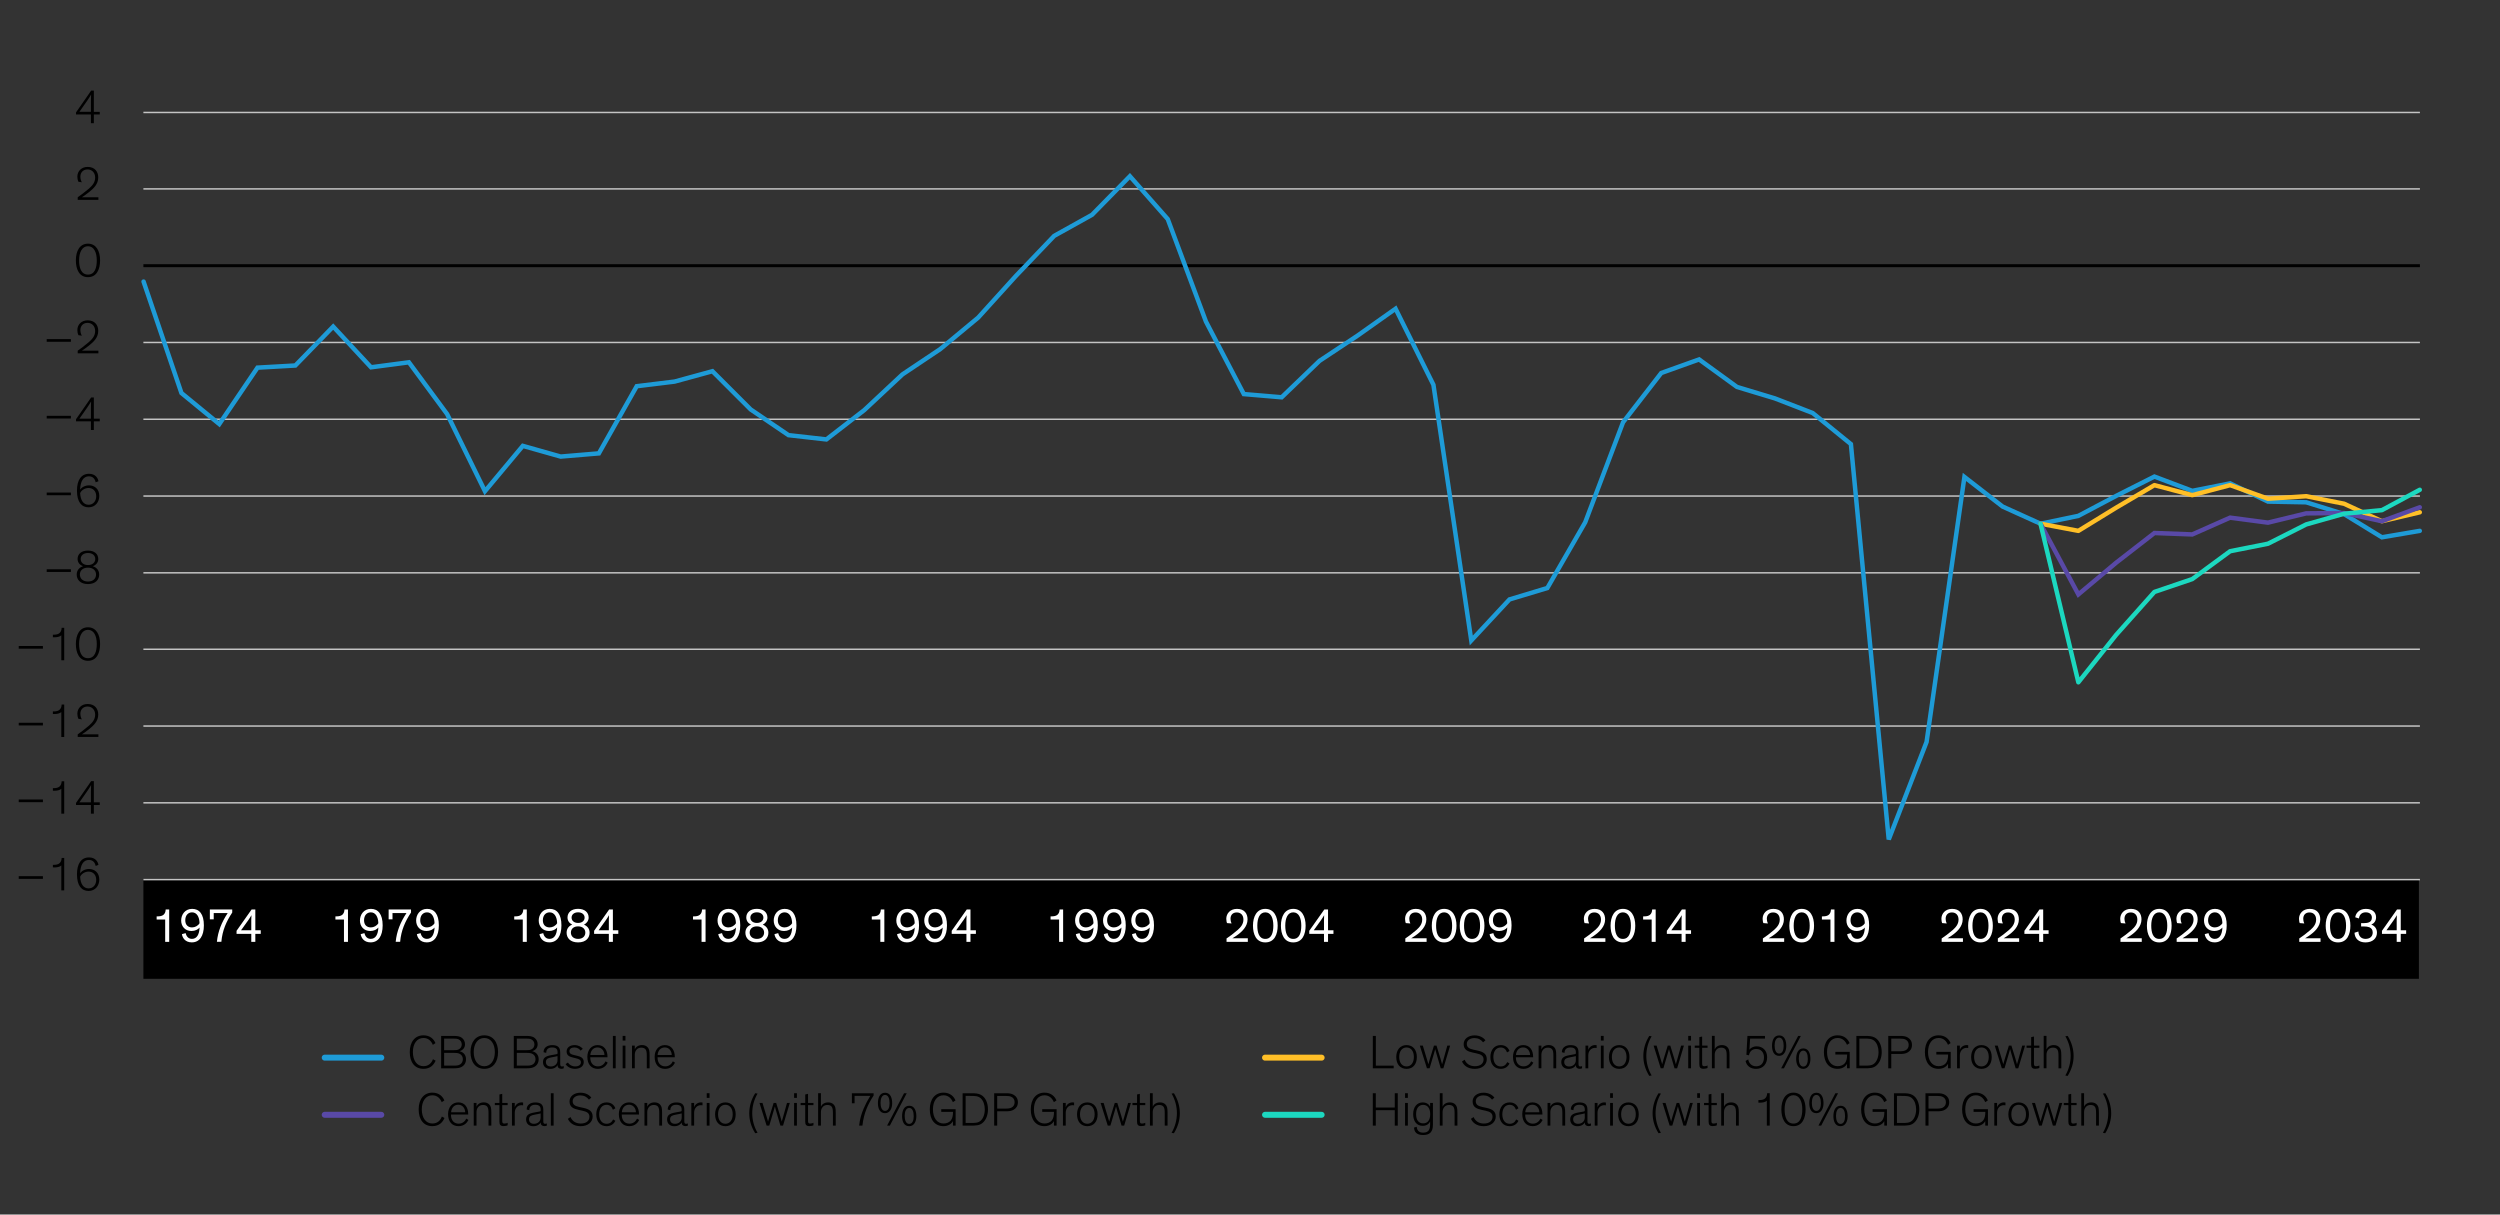 <?xml version="1.0" encoding="UTF-8"?>
<svg id="Blog_Template" data-name="Blog Template" xmlns="http://www.w3.org/2000/svg" viewBox="0 0 840 408.08">
  <rect x="0" y="0" width="840" height="408.08" fill="#333333" stroke="none"/>
  <defs>
    <style>
      .cls-1 {
        stroke: #000;
      }

      .cls-1, .cls-2, .cls-3, .cls-4, .cls-5, .cls-6, .cls-7, .cls-8, .cls-9, .cls-10, .cls-11, .cls-12 {
        fill: none;
      }

      .cls-2, .cls-3, .cls-7, .cls-8, .cls-9, .cls-10, .cls-11, .cls-12 {
        stroke-linecap: round;
      }

      .cls-2, .cls-3, .cls-7, .cls-8, .cls-9, .cls-11 {
        stroke-linejoin: round;
      }

      .cls-2, .cls-3, .cls-10, .cls-12 {
        stroke-width: 1.5px;
      }

      .cls-2, .cls-7 {
        stroke: #ffbf27;
      }

      .cls-3, .cls-9 {
        stroke: #1cd8c0;
      }

      .cls-13 {
        fill: #fff;
      }

      .cls-5 {
        stroke: #c4c4c4;
        stroke-width: .5px;
      }

      .cls-6 {
        fill-rule: evenodd;
      }

      .cls-7, .cls-8, .cls-9, .cls-11 {
        stroke-width: 2px;
      }

      .cls-8, .cls-12 {
        stroke: #5949a7;
      }

      .cls-10, .cls-11 {
        stroke: #1e9bd7;
      }
    </style>
  </defs>
  <rect x="48.18" y="295.38" width="764.57" height="33.5"/>
  <path class="cls-5" d="M48.18,295.55h764.91M48.18,269.75h764.91M48.18,243.95h764.91M48.18,218.15h764.91M48.18,192.47h764.91M48.18,166.67h764.91M48.18,140.87h764.91M48.18,115.07h764.91M48.18,63.47h764.91M48.18,37.79h764.91"/>
  <polygon class="cls-6" points="2.3 381.11 837.7 381.11 837.7 25.43 2.3 25.43 2.3 381.11 2.3 381.11"/>
  <line class="cls-1" x1="48.18" y1="89.27" x2="813.09" y2="89.27"/>
  <polygon class="cls-6" points="2.3 381.11 837.7 381.11 837.7 25.43 2.3 25.43 2.3 381.11 2.3 381.11"/>
  <polyline class="cls-10" points="48.24 94.61 60.96 132.05 73.68 142.49 86.52 123.53 99.24 122.81 111.95 109.73 124.67 123.41 137.39 121.73 150.23 139.13 162.95 165.05 175.67 149.81 188.39 153.41 201.22 152.33 213.94 129.77 226.66 128.21 239.38 124.73 252.22 137.57 264.94 146.21 277.66 147.65 290.38 137.81 303.21 125.81 315.93 117.29 328.65 106.73 341.37 92.69 354.21 79.25 366.93 72.17 379.64 59.21 392.36 73.61 405.2 108.05 417.92 132.41 430.64 133.49 443.36 121.25 456.2 112.73 468.91 103.73 481.63 129.29 494.35 215.21 507.19 201.41 519.91 197.57 532.63 175.49 545.35 141.89 558.18 125.33 570.9 120.77 583.62 130.01 596.34 133.85 609.06 138.77 621.9 149.21 634.62 282.05 647.33 249.29 660.05 160.25 672.89 170.21 685.61 175.97 698.33 173.33 711.05 166.61 723.88 160.13 736.6 164.93 749.32 162.41 762.04 168.53 774.88 168.77 787.6 172.73 800.32 180.53 813.04 178.37"/>
  <polygon class="cls-6" points="48.18 296.27 813.81 296.27 813.81 37.67 48.18 37.67 48.18 296.27 48.18 296.27"/>
  <polyline class="cls-2" points="685.61 175.97 698.33 178.37 711.05 170.57 723.88 163.01 736.6 166.37 749.32 163.01 762.04 167.57 774.88 166.73 787.6 169.25 800.32 175.13 813.04 172.13"/>
  <polygon class="cls-6" points="48.18 296.27 813.81 296.27 813.81 37.67 48.18 37.67 48.18 296.27 48.18 296.27"/>
  <polyline class="cls-12" points="685.61 175.97 698.33 199.73 711.05 189.05 723.88 179.09 736.6 179.57 749.32 173.93 762.04 175.61 774.88 172.49 787.6 172.37 800.32 175.13 813.04 170.45"/>
  <polygon class="cls-6" points="48.18 296.27 813.81 296.27 813.81 37.67 48.18 37.67 48.18 296.27 48.18 296.27"/>
  <polyline class="cls-3" points="685.61 175.97 698.33 229.25 711.05 213.29 723.88 198.89 736.6 194.57 749.32 185.21 762.04 182.69 774.88 176.21 787.6 172.61 800.32 171.41 813.04 164.57"/>
  <polygon class="cls-6" points="48.18 296.27 813.81 296.27 813.81 37.67 48.18 37.67 48.18 296.27 48.18 296.27"/>
  <rect class="cls-4" x="2.3" y="25.43" width="835.4" height="355.68"/>
  <polygon class="cls-6" points="2.3 381.11 837.7 381.11 837.7 25.43 2.3 25.43 2.3 381.11 2.3 381.11"/>
  <rect class="cls-4" x="2.3" y="25.43" width="835.4" height="355.68"/>
  <polygon class="cls-6" points="2.3 381.11 837.7 381.11 837.7 25.43 2.3 25.43 2.3 381.11 2.3 381.11"/>
  <rect class="cls-4" x="2.3" y="25.43" width="835.4" height="355.68"/>
  <polygon class="cls-6" points="2.3 381.11 837.7 381.11 837.7 25.43 2.3 25.43 2.3 381.11 2.3 381.11"/>
  <rect class="cls-4" x="2.3" y="25.43" width="835.4" height="355.68"/>
  <polygon class="cls-6" points="2.3 381.11 837.7 381.11 837.7 25.43 2.3 25.43 2.3 381.11 2.3 381.11"/>
  <rect class="cls-4" x="2.3" y="25.43" width="835.4" height="355.68"/>
  <polygon class="cls-6" points="2.3 381.11 837.7 381.11 837.7 25.43 2.3 25.43 2.3 381.11 2.3 381.11"/>
  <rect class="cls-4" x="2.3" y="25.43" width="835.4" height="355.68"/>
  <polygon class="cls-6" points="2.3 381.11 837.7 381.11 837.7 25.43 2.3 25.43 2.3 381.11 2.3 381.11"/>
  <rect class="cls-4" x="2.3" y="25.43" width="835.4" height="355.68"/>
  <polygon class="cls-6" points="2.3 381.11 837.7 381.11 837.7 25.43 2.3 25.43 2.3 381.11 2.3 381.11"/>
  <rect class="cls-4" x="2.3" y="25.43" width="835.4" height="355.68"/>
  <polygon class="cls-6" points="2.3 381.11 837.7 381.11 837.7 25.43 2.3 25.43 2.3 381.11 2.3 381.11"/>
  <rect class="cls-4" x="2.3" y="25.43" width="835.4" height="355.68"/>
  <polygon class="cls-6" points="2.3 381.11 837.7 381.11 837.7 25.43 2.3 25.43 2.3 381.11 2.3 381.11"/>
  <rect class="cls-4" x="2.3" y="25.43" width="835.4" height="355.68"/>
  <polygon class="cls-6" points="2.3 381.11 837.7 381.11 837.7 25.43 2.3 25.43 2.3 381.11 2.3 381.11"/>
  <rect class="cls-4" x="2.3" y="25.43" width="835.4" height="355.68"/>
  <polygon class="cls-6" points="2.3 381.11 837.7 381.11 837.7 25.43 2.3 25.43 2.3 381.11 2.3 381.11"/>
  <rect class="cls-4" x="2.3" y="25.43" width="835.4" height="355.68"/>
  <polygon class="cls-6" points="2.3 381.11 837.7 381.11 837.7 25.43 2.3 25.43 2.3 381.11 2.3 381.11"/>
  <rect class="cls-4" x="2.3" y="25.43" width="835.4" height="355.68"/>
  <polygon class="cls-6" points="2.3 381.11 837.7 381.11 837.7 25.43 2.3 25.43 2.3 381.11 2.3 381.11"/>
  <rect class="cls-4" x="2.3" y="25.43" width="835.4" height="355.68"/>
  <polygon class="cls-6" points="2.3 381.11 837.7 381.11 837.7 25.43 2.3 25.43 2.3 381.11 2.3 381.11"/>
  <rect class="cls-4" x="2.3" y="25.43" width="835.4" height="355.68"/>
  <polygon class="cls-6" points="2.3 381.11 837.7 381.11 837.7 25.43 2.3 25.43 2.3 381.11 2.3 381.11"/>
  <rect class="cls-4" x="2.3" y="25.43" width="835.4" height="355.68"/>
  <polygon class="cls-6" points="2.3 381.11 837.7 381.11 837.7 25.43 2.3 25.43 2.3 381.11 2.3 381.11"/>
  <rect class="cls-4" x="2.3" y="25.43" width="835.4" height="355.68"/>
  <polygon class="cls-6" points="2.3 381.11 837.7 381.11 837.7 25.43 2.3 25.43 2.3 381.11 2.3 381.11"/>
  <rect class="cls-4" x="2.3" y="25.43" width="835.4" height="355.68"/>
  <polygon class="cls-6" points="2.3 381.11 837.7 381.11 837.7 25.43 2.3 25.43 2.3 381.11 2.3 381.11"/>
  <rect class="cls-4" x="2.3" y="25.43" width="835.4" height="355.68"/>
  <polygon class="cls-6" points="2.3 381.11 837.7 381.11 837.7 25.43 2.3 25.43 2.3 381.11 2.3 381.11"/>
  <rect class="cls-4" x="2.3" y="25.43" width="835.4" height="355.68"/>
  <polygon class="cls-6" points="2.3 381.11 837.7 381.11 837.7 25.43 2.3 25.43 2.3 381.11 2.3 381.11"/>
  <rect class="cls-4" x="2.3" y="25.43" width="835.4" height="355.68"/>
  <polygon class="cls-6" points="2.3 381.11 837.7 381.11 837.7 25.43 2.3 25.43 2.3 381.11 2.3 381.11"/>
  <rect class="cls-4" x="2.3" y="25.43" width="835.4" height="355.68"/>
  <polygon class="cls-6" points="2.3 381.11 837.7 381.11 837.7 25.43 2.3 25.43 2.3 381.11 2.3 381.11"/>
  <rect class="cls-4" x="2.3" y="25.43" width="835.4" height="355.68"/>
  <polygon class="cls-6" points="2.3 381.11 837.7 381.11 837.7 25.43 2.3 25.43 2.3 381.11 2.3 381.11"/>
  <rect class="cls-4" x="2.3" y="25.43" width="835.4" height="355.68"/>
  <polygon class="cls-6" points="2.3 381.11 837.7 381.11 837.7 25.43 2.3 25.43 2.3 381.11 2.3 381.11"/>
  <rect class="cls-4" x="2.3" y="25.43" width="835.4" height="355.68"/>
  <polygon class="cls-6" points="2.3 381.11 837.7 381.11 837.7 25.43 2.3 25.43 2.3 381.11 2.3 381.11"/>
  <rect class="cls-4" x="2.3" y="25.43" width="835.4" height="355.68"/>
  <polygon class="cls-6" points="2.3 381.11 837.7 381.11 837.7 25.43 2.3 25.43 2.3 381.11 2.3 381.11"/>
  <rect class="cls-4" x="2.3" y="25.43" width="835.4" height="355.68"/>
  <polygon class="cls-6" points="2.3 381.11 837.7 381.11 837.7 25.43 2.3 25.43 2.3 381.11 2.3 381.11"/>
  <rect class="cls-4" x="2.3" y="25.43" width="835.4" height="355.68"/>
  <polygon class="cls-6" points="2.3 381.11 837.7 381.11 837.7 25.43 2.3 25.43 2.3 381.11 2.3 381.11"/>
  <rect class="cls-4" x="2.3" y="25.43" width="835.4" height="355.68"/>
  <polygon class="cls-6" points="2.3 381.11 837.7 381.11 837.7 25.43 2.3 25.43 2.3 381.11 2.3 381.11"/>
  <rect class="cls-4" x="2.3" y="25.43" width="835.4" height="355.68"/>
  <polygon class="cls-6" points="2.3 381.11 837.7 381.11 837.7 25.43 2.3 25.43 2.3 381.11 2.3 381.11"/>
  <rect class="cls-4" x="2.3" y="25.43" width="835.4" height="355.68"/>
  <polygon class="cls-6" points="2.3 381.11 837.7 381.11 837.7 25.43 2.3 25.43 2.3 381.11 2.3 381.11"/>
  <rect class="cls-4" x="2.3" y="25.43" width="835.4" height="355.68"/>
  <polygon class="cls-6" points="2.3 381.11 837.7 381.11 837.7 25.43 2.3 25.43 2.3 381.11 2.3 381.11"/>
  <line class="cls-11" x1="109.1" y1="355.37" x2="128.12" y2="355.37"/>
  <polygon class="cls-6" points="2.3 381.11 837.7 381.11 837.7 25.43 2.3 25.43 2.3 381.11 2.3 381.11"/>
  <rect class="cls-4" x="2.3" y="25.43" width="835.4" height="355.68"/>
  <polygon class="cls-6" points="2.3 381.11 837.7 381.11 837.7 25.43 2.3 25.43 2.3 381.11 2.3 381.11"/>
  <line class="cls-7" x1="425.05" y1="355.37" x2="444.07" y2="355.37"/>
  <polygon class="cls-6" points="2.3 381.11 837.7 381.11 837.7 25.43 2.3 25.43 2.3 381.11 2.3 381.11"/>
  <rect class="cls-4" x="2.3" y="25.43" width="835.4" height="355.68"/>
  <polygon class="cls-6" points="2.3 381.11 837.7 381.11 837.7 25.43 2.3 25.43 2.3 381.11 2.3 381.11"/>
  <line class="cls-8" x1="109.1" y1="374.57" x2="128.12" y2="374.57"/>
  <polygon class="cls-6" points="2.3 381.11 837.7 381.11 837.7 25.43 2.3 25.43 2.3 381.11 2.3 381.11"/>
  <rect class="cls-4" x="2.3" y="25.43" width="835.4" height="355.68"/>
  <polygon class="cls-6" points="2.3 381.11 837.7 381.11 837.7 25.43 2.3 25.43 2.3 381.11 2.3 381.11"/>
  <line class="cls-9" x1="425.05" y1="374.57" x2="444.07" y2="374.57"/>
  <polygon class="cls-6" points="2.3 381.11 837.7 381.11 837.7 25.43 2.3 25.43 2.3 381.11 2.3 381.11"/>
  <g id="OUTLINE">
    <g>
      <path d="M14.43,295.3H6.29v-.9h8.13v.9Z"/>
      <path d="M20.6,299.17v-8.37c-.5.5-1.49.66-2.32.66-.16,0-.34,0-.51-.02v-.85h.26c.86,0,1.44-.16,1.86-.46.54-.4.8-1.02.83-1.86h.86v10.9h-.98Z"/>
      <path d="M32.15,290.96c-.14-.56-.51-2.02-2.27-2.02-1.95,0-2.87,1.79-2.96,4.5.51-.8,1.63-1.46,3.01-1.46,1.84,0,3.44,1.23,3.44,3.55,0,1.98-1.3,3.83-3.6,3.83s-3.91-1.7-3.91-5.59c0-3.57,1.41-5.68,4.07-5.68,2.19,0,3.01,1.55,3.15,2.51l-.93.35ZM29.77,298.5c1.42,0,2.56-1.1,2.56-2.87,0-1.86-1.22-2.77-2.58-2.77s-2.5.91-2.82,1.73c.11,2.38,1.1,3.91,2.83,3.91Z"/>
    </g>
    <g>
      <path d="M14.43,269.53H6.29v-.9h8.13v.9Z"/>
      <path d="M20.6,273.4v-8.37c-.5.5-1.49.66-2.32.66-.16,0-.34,0-.51-.02v-.85h.26c.86,0,1.44-.16,1.86-.46.54-.4.8-1.02.83-1.86h.86v10.9h-.98Z"/>
      <path d="M31.53,273.4h-.98v-2.93h-5.01v-.69l5.09-7.33h.9v7.14h1.99v.88h-1.99v2.93ZM30.55,269.59v-3.62c0-.86.02-1.71.06-2.18h-.02c-.21.43-.71,1.2-1.33,2.11l-2.58,3.68h3.86Z"/>
    </g>
    <g>
      <path d="M14.43,243.75H6.29v-.9h8.13v.9Z"/>
      <path d="M20.6,247.62v-8.37c-.5.5-1.49.66-2.32.66-.16,0-.34,0-.51-.02v-.85h.26c.86,0,1.44-.16,1.86-.46.54-.4.8-1.02.83-1.86h.86v10.9h-.98Z"/>
      <path d="M26.36,241.54c-.27-.58-.37-1.15-.37-1.73,0-1.79,1.33-3.27,3.47-3.27,2.4,0,3.55,1.62,3.55,3.54,0,2.29-1.58,3.7-3.12,4.95-1.01.8-2,1.49-2.38,1.71h5.55v.88h-6.95v-.88c.85-.56,2.38-1.74,3.76-2.9,1.15-1.04,2.1-2.05,2.1-3.73s-1.14-2.72-2.54-2.72c-1.62,0-2.43,1.14-2.43,2.45,0,.86.32,1.6.51,1.87l-1.15-.18Z"/>
    </g>
    <g>
      <path d="M14.43,217.96H6.29v-.9h8.13v.9Z"/>
      <path d="M20.6,221.84v-8.37c-.5.5-1.49.66-2.32.66-.16,0-.34,0-.51-.02v-.85h.26c.86,0,1.44-.16,1.86-.46.54-.4.8-1.02.83-1.86h.86v10.9h-.98Z"/>
      <path d="M25.49,216.4c0-3.17,1.3-5.63,4.07-5.63s4.07,2.47,4.07,5.63c0,2.93-1.1,5.63-4.07,5.63s-4.07-2.71-4.07-5.63ZM26.58,216.36c0,2.46.67,4.79,2.98,4.79s2.96-2.32,2.96-4.79c0-2.66-.96-4.74-2.96-4.74s-2.98,2.08-2.98,4.74Z"/>
    </g>
    <g>
      <path d="M23.82,192.18h-8.13v-.9h8.13v.9Z"/>
      <path d="M33.03,187.78c0,1.26-.86,2.15-1.84,2.45.88.32,2.14,1.09,2.14,2.82,0,1.63-1.15,3.2-3.78,3.2s-3.78-1.57-3.78-3.2c0-1.73,1.25-2.51,2.14-2.83-1.01-.29-1.84-1.17-1.84-2.43,0-1.6,1.23-2.8,3.47-2.8s3.47,1.2,3.47,2.8ZM32.27,193.05c0-1.39-1.02-2.32-2.71-2.32s-2.72.93-2.72,2.32c0,1.26.91,2.34,2.72,2.34s2.71-1.07,2.71-2.34ZM32.01,187.83c0-1.22-.96-2.02-2.45-2.02s-2.45.8-2.45,2.02c0,1.1.85,2.03,2.45,2.03s2.45-.93,2.45-2.03Z"/>
    </g>
    <g>
      <path d="M23.82,166.4h-8.13v-.9h8.13v.9Z"/>
      <path d="M32.15,162.06c-.14-.56-.51-2.02-2.27-2.02-1.95,0-2.87,1.79-2.96,4.5.51-.8,1.63-1.46,3.01-1.46,1.84,0,3.44,1.23,3.44,3.55,0,1.98-1.3,3.83-3.6,3.83s-3.91-1.7-3.91-5.59c0-3.57,1.41-5.68,4.07-5.68,2.19,0,3.01,1.55,3.15,2.51l-.93.35ZM29.77,169.6c1.42,0,2.56-1.1,2.56-2.87,0-1.86-1.22-2.77-2.58-2.77s-2.5.91-2.82,1.73c.11,2.38,1.1,3.91,2.83,3.91Z"/>
    </g>
    <g>
      <path d="M23.82,140.62h-8.13v-.9h8.13v.9Z"/>
      <path d="M31.53,144.49h-.98v-2.93h-5.01v-.69l5.09-7.33h.9v7.14h1.99v.88h-1.99v2.93ZM30.55,140.69v-3.62c0-.86.02-1.71.06-2.18h-.02c-.21.43-.71,1.2-1.33,2.11l-2.58,3.68h3.86Z"/>
    </g>
    <g>
      <path d="M23.82,114.84h-8.13v-.9h8.13v.9Z"/>
      <path d="M26.36,112.63c-.27-.58-.37-1.15-.37-1.73,0-1.79,1.33-3.27,3.47-3.27,2.4,0,3.55,1.62,3.55,3.54,0,2.29-1.58,3.7-3.12,4.95-1.01.8-2,1.49-2.38,1.71h5.55v.88h-6.95v-.88c.85-.56,2.38-1.74,3.76-2.9,1.15-1.04,2.1-2.05,2.1-3.73s-1.14-2.72-2.54-2.72c-1.62,0-2.43,1.14-2.43,2.45,0,.86.32,1.6.51,1.87l-1.15-.18Z"/>
    </g>
    <path d="M25.49,87.5c0-3.17,1.3-5.63,4.07-5.63s4.07,2.47,4.07,5.63c0,2.93-1.1,5.63-4.07,5.63s-4.07-2.71-4.07-5.63ZM26.58,87.47c0,2.46.67,4.79,2.98,4.79s2.96-2.32,2.96-4.79c0-2.66-.96-4.74-2.96-4.74s-2.98,2.08-2.98,4.74Z"/>
    <path d="M26.36,61.08c-.27-.58-.37-1.15-.37-1.73,0-1.79,1.33-3.27,3.47-3.27,2.4,0,3.55,1.62,3.55,3.54,0,2.29-1.58,3.7-3.12,4.95-1.01.8-2,1.49-2.38,1.71h5.55v.88h-6.95v-.88c.85-.56,2.38-1.74,3.76-2.9,1.15-1.04,2.1-2.05,2.1-3.73s-1.14-2.72-2.54-2.72c-1.62,0-2.43,1.14-2.43,2.45,0,.86.32,1.6.51,1.87l-1.15-.18Z"/>
    <path d="M31.53,41.39h-.98v-2.93h-5.01v-.69l5.09-7.33h.9v7.14h1.99v.88h-1.99v2.93ZM30.55,37.58v-3.62c0-.86.02-1.71.06-2.18h-.02c-.21.43-.71,1.2-1.33,2.11l-2.58,3.68h3.86Z"/>
    <g>
      <path class="cls-13" d="M56.86,316.46h-1.36v-7.49h-2.87v-1.07h.35c.86,0,1.44-.16,1.86-.46.54-.4.8-1.02.83-1.86h1.18v10.88Z"/>
      <path class="cls-13" d="M62.38,313.54c.14.59.59,1.92,2.1,1.92,1.62,0,2.48-1.39,2.58-3.81-.51.64-1.47,1.17-2.72,1.17-2.14,0-3.47-1.54-3.47-3.52s1.28-3.92,3.68-3.92,3.95,1.71,3.95,5.55c0,3.57-1.44,5.71-4.07,5.71-2.29,0-3.15-1.63-3.31-2.77l1.26-.34ZM64.54,311.61c.98,0,2-.54,2.51-1.41-.05-2.18-.96-3.65-2.51-3.65-1.36,0-2.29,1.04-2.29,2.66s.98,2.4,2.29,2.4Z"/>
      <path class="cls-13" d="M78.03,306.61c-1.97,2.98-3.33,6.02-3.65,9.84h-1.5c.35-3.57,1.63-6.63,3.62-9.65h-4.69v2.1h-1.3v-3.33h7.52v1.04Z"/>
      <path class="cls-13" d="M85.79,316.46h-1.36v-2.69h-4.95v-1.02l5.06-7.17h1.25v6.98h1.82v1.22h-1.82v2.69ZM84.43,312.55v-3.47c0-.85.03-1.15.06-1.58-.26.43-.59,1.02-1.01,1.6l-2.48,3.46h3.43Z"/>
    </g>
    <g>
      <path class="cls-13" d="M116.93,316.46h-1.36v-7.49h-2.87v-1.07h.35c.86,0,1.44-.16,1.86-.46.54-.4.8-1.02.83-1.86h1.18v10.88Z"/>
      <path class="cls-13" d="M122.45,313.54c.14.59.59,1.92,2.1,1.92,1.62,0,2.48-1.39,2.58-3.81-.51.64-1.47,1.17-2.72,1.17-2.14,0-3.47-1.54-3.47-3.52s1.28-3.92,3.68-3.92,3.95,1.71,3.95,5.55c0,3.57-1.44,5.71-4.07,5.71-2.29,0-3.15-1.63-3.31-2.77l1.26-.34ZM124.61,311.61c.98,0,2-.54,2.51-1.41-.05-2.18-.96-3.65-2.51-3.65-1.36,0-2.29,1.04-2.29,2.66s.98,2.4,2.29,2.4Z"/>
      <path class="cls-13" d="M138.1,306.61c-1.97,2.98-3.33,6.02-3.65,9.84h-1.5c.35-3.57,1.63-6.63,3.62-9.65h-4.69v2.1h-1.3v-3.33h7.52v1.04Z"/>
      <path class="cls-13" d="M141.33,313.54c.14.59.59,1.92,2.1,1.92,1.62,0,2.48-1.39,2.58-3.81-.51.64-1.47,1.17-2.72,1.17-2.14,0-3.47-1.54-3.47-3.52s1.28-3.92,3.68-3.92,3.95,1.71,3.95,5.55c0,3.57-1.44,5.71-4.07,5.71-2.29,0-3.15-1.63-3.31-2.77l1.26-.34ZM143.49,311.61c.98,0,2-.54,2.51-1.41-.05-2.18-.96-3.65-2.51-3.65-1.36,0-2.29,1.04-2.29,2.66s.98,2.4,2.29,2.4Z"/>
    </g>
    <g>
      <path class="cls-13" d="M177.01,316.46h-1.36v-7.49h-2.87v-1.07h.35c.86,0,1.44-.16,1.86-.46.54-.4.8-1.02.83-1.86h1.18v10.88Z"/>
      <path class="cls-13" d="M182.52,313.54c.14.59.59,1.92,2.1,1.92,1.62,0,2.48-1.39,2.58-3.81-.51.64-1.47,1.17-2.72,1.17-2.14,0-3.47-1.54-3.47-3.52s1.28-3.92,3.68-3.92,3.95,1.71,3.95,5.55c0,3.57-1.44,5.71-4.07,5.71-2.29,0-3.15-1.63-3.31-2.77l1.26-.34ZM184.69,311.61c.98,0,2-.54,2.51-1.41-.05-2.18-.96-3.65-2.51-3.65-1.36,0-2.29,1.04-2.29,2.66s.98,2.4,2.29,2.4Z"/>
      <path class="cls-13" d="M197.79,308.28c0,1.12-.72,2-1.55,2.38.86.42,1.87,1.17,1.87,2.72,0,1.71-1.18,3.27-3.87,3.27s-3.86-1.55-3.86-3.27c0-1.55.99-2.34,1.87-2.74-.88-.37-1.57-1.2-1.57-2.37,0-1.63,1.25-2.9,3.55-2.9s3.55,1.26,3.55,2.9ZM196.67,313.37c0-1.25-.91-2.11-2.43-2.11s-2.42.86-2.42,2.11c0,1.1.8,2.1,2.42,2.1s2.43-.99,2.43-2.1ZM196.43,308.32c0-1.06-.9-1.78-2.19-1.78s-2.19.72-2.19,1.78c0,.98.77,1.79,2.19,1.79s2.19-.82,2.19-1.79Z"/>
      <path class="cls-13" d="M205.93,316.46h-1.36v-2.69h-4.95v-1.02l5.06-7.17h1.25v6.98h1.82v1.22h-1.82v2.69ZM204.57,312.55v-3.47c0-.85.03-1.15.06-1.58-.26.43-.59,1.02-1.01,1.6l-2.48,3.46h3.43Z"/>
    </g>
    <g>
      <path class="cls-13" d="M237.08,316.46h-1.36v-7.49h-2.87v-1.07h.35c.86,0,1.44-.16,1.86-.46.54-.4.8-1.02.83-1.86h1.18v10.88Z"/>
      <path class="cls-13" d="M242.6,313.54c.14.59.59,1.92,2.1,1.92,1.62,0,2.48-1.39,2.58-3.81-.51.64-1.47,1.17-2.72,1.17-2.14,0-3.47-1.54-3.47-3.52s1.28-3.92,3.68-3.92,3.95,1.71,3.95,5.55c0,3.57-1.44,5.71-4.07,5.71-2.29,0-3.15-1.63-3.31-2.77l1.26-.34ZM244.76,311.61c.98,0,2-.54,2.51-1.41-.05-2.18-.96-3.65-2.51-3.65-1.36,0-2.29,1.04-2.29,2.66s.98,2.4,2.29,2.4Z"/>
      <path class="cls-13" d="M257.86,308.28c0,1.12-.72,2-1.55,2.38.86.42,1.87,1.17,1.87,2.72,0,1.71-1.18,3.27-3.87,3.27s-3.86-1.55-3.86-3.27c0-1.55.99-2.34,1.87-2.74-.88-.37-1.57-1.2-1.57-2.37,0-1.63,1.25-2.9,3.55-2.9s3.55,1.26,3.55,2.9ZM256.74,313.37c0-1.25-.91-2.11-2.43-2.11s-2.42.86-2.42,2.11c0,1.1.8,2.1,2.42,2.1s2.43-.99,2.43-2.1ZM256.5,308.32c0-1.06-.9-1.78-2.19-1.78s-2.19.72-2.19,1.78c0,.98.77,1.79,2.19,1.79s2.19-.82,2.19-1.79Z"/>
      <path class="cls-13" d="M261.48,313.54c.14.59.59,1.92,2.1,1.92,1.62,0,2.48-1.39,2.58-3.81-.51.64-1.47,1.17-2.72,1.17-2.14,0-3.47-1.54-3.47-3.52s1.28-3.92,3.68-3.92,3.95,1.71,3.95,5.55c0,3.57-1.44,5.71-4.07,5.71-2.29,0-3.15-1.63-3.31-2.77l1.26-.34ZM263.64,311.61c.98,0,2-.54,2.51-1.41-.05-2.18-.96-3.65-2.51-3.65-1.36,0-2.29,1.04-2.29,2.66s.98,2.4,2.29,2.4Z"/>
    </g>
    <g>
      <path class="cls-13" d="M297.15,316.46h-1.36v-7.49h-2.87v-1.07h.35c.86,0,1.44-.16,1.86-.46.54-.4.8-1.02.83-1.86h1.18v10.88Z"/>
      <path class="cls-13" d="M302.67,313.54c.14.59.59,1.92,2.1,1.92,1.62,0,2.48-1.39,2.58-3.81-.51.64-1.47,1.17-2.72,1.17-2.14,0-3.47-1.54-3.47-3.52s1.28-3.92,3.68-3.92,3.95,1.71,3.95,5.55c0,3.57-1.44,5.71-4.07,5.71-2.29,0-3.15-1.63-3.31-2.77l1.26-.34ZM304.83,311.61c.98,0,2-.54,2.51-1.41-.05-2.18-.96-3.65-2.51-3.65-1.36,0-2.29,1.04-2.29,2.66s.98,2.4,2.29,2.4Z"/>
      <path class="cls-13" d="M312.06,313.54c.14.59.59,1.92,2.1,1.92,1.62,0,2.48-1.39,2.58-3.81-.51.64-1.47,1.17-2.72,1.17-2.14,0-3.47-1.54-3.47-3.52s1.28-3.92,3.68-3.92,3.95,1.71,3.95,5.55c0,3.57-1.44,5.71-4.07,5.71-2.29,0-3.15-1.63-3.31-2.77l1.26-.34ZM314.22,311.61c.98,0,2-.54,2.51-1.41-.05-2.18-.96-3.65-2.51-3.65-1.36,0-2.29,1.04-2.29,2.66s.98,2.4,2.29,2.4Z"/>
      <path class="cls-13" d="M326.08,316.46h-1.36v-2.69h-4.95v-1.02l5.06-7.17h1.25v6.98h1.82v1.22h-1.82v2.69ZM324.72,312.55v-3.47c0-.85.03-1.15.06-1.58-.26.43-.59,1.02-1.01,1.6l-2.48,3.46h3.43Z"/>
    </g>
    <g>
      <path class="cls-13" d="M357.22,316.46h-1.36v-7.49h-2.87v-1.07h.35c.86,0,1.44-.16,1.86-.46.54-.4.8-1.02.83-1.86h1.18v10.88Z"/>
      <path class="cls-13" d="M362.74,313.54c.14.59.59,1.92,2.1,1.92,1.62,0,2.48-1.39,2.58-3.81-.51.64-1.47,1.17-2.72,1.17-2.14,0-3.47-1.54-3.47-3.52s1.28-3.92,3.68-3.92,3.95,1.71,3.95,5.55c0,3.57-1.44,5.71-4.07,5.71-2.29,0-3.15-1.63-3.31-2.77l1.26-.34ZM364.9,311.61c.98,0,2-.54,2.51-1.41-.05-2.18-.96-3.65-2.51-3.65-1.36,0-2.29,1.04-2.29,2.66s.98,2.4,2.29,2.4Z"/>
      <path class="cls-13" d="M372.13,313.54c.14.59.59,1.92,2.1,1.92,1.62,0,2.48-1.39,2.58-3.81-.51.64-1.47,1.17-2.72,1.17-2.14,0-3.47-1.54-3.47-3.52s1.28-3.92,3.68-3.92,3.95,1.71,3.95,5.55c0,3.57-1.44,5.71-4.07,5.71-2.29,0-3.15-1.63-3.31-2.77l1.26-.34ZM374.29,311.61c.98,0,2-.54,2.51-1.41-.05-2.18-.96-3.65-2.51-3.65-1.36,0-2.29,1.04-2.29,2.66s.98,2.4,2.29,2.4Z"/>
      <path class="cls-13" d="M381.62,313.54c.14.59.59,1.92,2.1,1.92,1.62,0,2.48-1.39,2.58-3.81-.51.64-1.47,1.17-2.72,1.17-2.14,0-3.47-1.54-3.47-3.52s1.28-3.92,3.68-3.92,3.95,1.71,3.95,5.55c0,3.57-1.44,5.71-4.07,5.71-2.29,0-3.15-1.63-3.31-2.77l1.26-.34ZM383.78,311.61c.98,0,2-.54,2.51-1.41-.05-2.18-.96-3.65-2.51-3.65-1.36,0-2.29,1.04-2.29,2.66s.98,2.4,2.29,2.4Z"/>
    </g>
    <g>
      <path class="cls-13" d="M412.27,310.17c-.08-.18-.24-.82-.24-1.44,0-1.79,1.33-3.35,3.6-3.35,2.51,0,3.55,1.62,3.55,3.54,0,2.45-1.94,4.23-3.79,5.51-.43.29-.91.59-1.31.83h5.19v1.2h-7.15v-1.14c.93-.58,2.48-1.76,3.7-2.82,1.06-.93,1.97-1.98,1.97-3.52s-.93-2.4-2.23-2.4c-1.42,0-2.11.94-2.11,2.13,0,.53.11,1.07.35,1.58l-1.52-.13Z"/>
      <path class="cls-13" d="M421,311.03c0-3.07,1.26-5.65,4.15-5.65s4.15,2.56,4.15,5.65c0,2.85-1.04,5.62-4.15,5.62s-4.15-2.75-4.15-5.62ZM422.46,311c0,2.37.59,4.47,2.69,4.47s2.69-2.1,2.69-4.47c0-2.51-.82-4.45-2.69-4.45s-2.69,1.94-2.69,4.45Z"/>
      <path class="cls-13" d="M430.39,311.03c0-3.07,1.26-5.65,4.15-5.65s4.15,2.56,4.15,5.65c0,2.85-1.04,5.62-4.15,5.62s-4.15-2.75-4.15-5.62ZM431.85,311c0,2.37.59,4.47,2.69,4.47s2.69-2.1,2.69-4.47c0-2.51-.82-4.45-2.69-4.45s-2.69,1.94-2.69,4.45Z"/>
      <path class="cls-13" d="M446.22,316.46h-1.36v-2.69h-4.95v-1.02l5.06-7.17h1.25v6.98h1.82v1.22h-1.82v2.69ZM444.86,312.55v-3.47c0-.85.03-1.15.06-1.58-.26.43-.59,1.02-1.01,1.6l-2.48,3.46h3.43Z"/>
    </g>
    <g>
      <path class="cls-13" d="M472.34,310.17c-.08-.18-.24-.82-.24-1.44,0-1.79,1.33-3.35,3.6-3.35,2.51,0,3.55,1.62,3.55,3.54,0,2.45-1.94,4.23-3.79,5.51-.43.29-.91.59-1.31.83h5.19v1.2h-7.15v-1.14c.93-.58,2.48-1.76,3.7-2.82,1.06-.93,1.97-1.98,1.97-3.52s-.93-2.4-2.23-2.4c-1.42,0-2.11.94-2.11,2.13,0,.53.11,1.07.35,1.58l-1.52-.13Z"/>
      <path class="cls-13" d="M481.08,311.03c0-3.07,1.26-5.65,4.15-5.65s4.15,2.56,4.15,5.65c0,2.85-1.04,5.62-4.15,5.62s-4.15-2.75-4.15-5.62ZM482.53,311c0,2.37.59,4.47,2.69,4.47s2.69-2.1,2.69-4.47c0-2.51-.82-4.45-2.69-4.45s-2.69,1.94-2.69,4.45Z"/>
      <path class="cls-13" d="M490.47,311.03c0-3.07,1.26-5.65,4.15-5.65s4.15,2.56,4.15,5.65c0,2.85-1.04,5.62-4.15,5.62s-4.15-2.75-4.15-5.62ZM491.92,311c0,2.37.59,4.47,2.69,4.47s2.69-2.1,2.69-4.47c0-2.51-.82-4.45-2.69-4.45s-2.69,1.94-2.69,4.45Z"/>
      <path class="cls-13" d="M501.76,313.54c.14.59.59,1.92,2.1,1.92,1.62,0,2.48-1.39,2.58-3.81-.51.64-1.47,1.17-2.72,1.17-2.14,0-3.47-1.54-3.47-3.52s1.28-3.92,3.68-3.92,3.95,1.71,3.95,5.55c0,3.57-1.44,5.71-4.07,5.71-2.29,0-3.15-1.63-3.31-2.77l1.26-.34ZM503.92,311.61c.98,0,2-.54,2.51-1.41-.05-2.18-.96-3.65-2.51-3.65-1.36,0-2.29,1.04-2.29,2.66s.98,2.4,2.29,2.4Z"/>
    </g>
    <g>
      <path class="cls-13" d="M532.41,310.17c-.08-.18-.24-.82-.24-1.44,0-1.79,1.33-3.35,3.6-3.35,2.51,0,3.55,1.62,3.55,3.54,0,2.45-1.94,4.23-3.79,5.51-.43.29-.91.59-1.31.83h5.19v1.2h-7.15v-1.14c.93-.58,2.48-1.76,3.7-2.82,1.06-.93,1.97-1.98,1.97-3.52s-.93-2.4-2.23-2.4c-1.42,0-2.11.94-2.11,2.13,0,.53.11,1.07.35,1.58l-1.52-.13Z"/>
      <path class="cls-13" d="M541.15,311.03c0-3.07,1.26-5.65,4.15-5.65s4.15,2.56,4.15,5.65c0,2.85-1.04,5.62-4.15,5.62s-4.15-2.75-4.15-5.62ZM542.6,311c0,2.37.59,4.47,2.69,4.47s2.69-2.1,2.69-4.47c0-2.51-.82-4.45-2.69-4.45s-2.69,1.94-2.69,4.45Z"/>
      <path class="cls-13" d="M556.32,316.46h-1.36v-7.49h-2.87v-1.07h.35c.86,0,1.44-.16,1.86-.46.54-.4.8-1.02.83-1.86h1.18v10.88Z"/>
      <path class="cls-13" d="M566.37,316.46h-1.36v-2.69h-4.95v-1.02l5.06-7.17h1.25v6.98h1.82v1.22h-1.82v2.69ZM565,312.55v-3.47c0-.85.03-1.15.06-1.58-.26.43-.59,1.02-1.01,1.6l-2.48,3.46h3.43Z"/>
    </g>
    <g>
      <path class="cls-13" d="M592.48,310.17c-.08-.18-.24-.82-.24-1.44,0-1.79,1.33-3.35,3.6-3.35,2.51,0,3.55,1.62,3.55,3.54,0,2.45-1.94,4.23-3.79,5.51-.43.29-.91.59-1.31.83h5.19v1.2h-7.15v-1.14c.93-.58,2.48-1.76,3.7-2.82,1.06-.93,1.97-1.98,1.97-3.52s-.93-2.4-2.23-2.4c-1.42,0-2.11.94-2.11,2.13,0,.53.11,1.07.35,1.58l-1.52-.13Z"/>
      <path class="cls-13" d="M601.22,311.03c0-3.07,1.26-5.65,4.15-5.65s4.15,2.56,4.15,5.65c0,2.85-1.04,5.62-4.15,5.62s-4.15-2.75-4.15-5.62ZM602.68,311c0,2.37.59,4.47,2.69,4.47s2.69-2.1,2.69-4.47c0-2.51-.82-4.45-2.69-4.45s-2.69,1.94-2.69,4.45Z"/>
      <path class="cls-13" d="M616.39,316.46h-1.36v-7.49h-2.87v-1.07h.35c.86,0,1.44-.16,1.86-.46.54-.4.8-1.02.83-1.86h1.18v10.88Z"/>
      <path class="cls-13" d="M621.91,313.54c.14.59.59,1.92,2.1,1.92,1.62,0,2.48-1.39,2.58-3.81-.51.64-1.47,1.17-2.72,1.17-2.14,0-3.47-1.54-3.47-3.52s1.28-3.92,3.68-3.92,3.95,1.71,3.95,5.55c0,3.57-1.44,5.71-4.07,5.71-2.29,0-3.15-1.63-3.31-2.77l1.26-.34ZM624.07,311.61c.98,0,2-.54,2.51-1.41-.05-2.18-.96-3.65-2.51-3.65-1.36,0-2.29,1.04-2.29,2.66s.98,2.4,2.29,2.4Z"/>
    </g>
    <g>
      <path class="cls-13" d="M652.55,310.17c-.08-.18-.24-.82-.24-1.44,0-1.79,1.33-3.35,3.6-3.35,2.51,0,3.55,1.62,3.55,3.54,0,2.45-1.94,4.23-3.79,5.51-.43.29-.91.59-1.31.83h5.19v1.2h-7.15v-1.14c.93-.58,2.48-1.76,3.7-2.82,1.06-.93,1.97-1.98,1.97-3.52s-.93-2.4-2.22-2.4c-1.42,0-2.11.94-2.11,2.13,0,.53.11,1.07.35,1.58l-1.52-.13Z"/>
      <path class="cls-13" d="M661.29,311.03c0-3.07,1.26-5.65,4.15-5.65s4.15,2.56,4.15,5.65c0,2.85-1.04,5.62-4.15,5.62s-4.15-2.75-4.15-5.62ZM662.75,311c0,2.37.59,4.47,2.69,4.47s2.69-2.1,2.69-4.47c0-2.51-.82-4.45-2.69-4.45s-2.69,1.94-2.69,4.45Z"/>
      <path class="cls-13" d="M671.43,310.17c-.08-.18-.24-.82-.24-1.44,0-1.79,1.33-3.35,3.6-3.35,2.51,0,3.55,1.62,3.55,3.54,0,2.45-1.94,4.23-3.79,5.51-.43.29-.91.59-1.31.83h5.19v1.2h-7.15v-1.14c.93-.58,2.48-1.76,3.7-2.82,1.06-.93,1.97-1.98,1.97-3.52s-.93-2.4-2.23-2.4c-1.42,0-2.11.94-2.11,2.13,0,.53.11,1.07.35,1.58l-1.52-.13Z"/>
      <path class="cls-13" d="M686.51,316.46h-1.36v-2.69h-4.95v-1.02l5.06-7.17h1.25v6.98h1.82v1.22h-1.82v2.69ZM685.15,312.55v-3.47c0-.85.03-1.15.06-1.58-.26.43-.59,1.02-1.01,1.6l-2.48,3.46h3.43Z"/>
    </g>
    <g>
      <path class="cls-13" d="M712.63,310.17c-.08-.18-.24-.82-.24-1.44,0-1.79,1.33-3.35,3.6-3.35,2.51,0,3.55,1.62,3.55,3.54,0,2.45-1.94,4.23-3.79,5.51-.43.29-.91.59-1.31.83h5.19v1.2h-7.15v-1.14c.93-.58,2.48-1.76,3.7-2.82,1.06-.93,1.97-1.98,1.97-3.52s-.93-2.4-2.22-2.4c-1.42,0-2.11.94-2.11,2.13,0,.53.11,1.07.35,1.58l-1.52-.13Z"/>
      <path class="cls-13" d="M721.36,311.03c0-3.07,1.26-5.65,4.15-5.65s4.15,2.56,4.15,5.65c0,2.85-1.04,5.62-4.15,5.62s-4.15-2.75-4.15-5.62ZM722.82,311c0,2.37.59,4.47,2.69,4.47s2.69-2.1,2.69-4.47c0-2.51-.82-4.45-2.69-4.45s-2.69,1.94-2.69,4.45Z"/>
      <path class="cls-13" d="M731.51,310.17c-.08-.18-.24-.82-.24-1.44,0-1.79,1.33-3.35,3.6-3.35,2.51,0,3.55,1.62,3.55,3.54,0,2.45-1.94,4.23-3.79,5.51-.43.29-.91.59-1.31.83h5.19v1.2h-7.15v-1.14c.93-.58,2.48-1.76,3.7-2.82,1.06-.93,1.97-1.98,1.97-3.52s-.93-2.4-2.23-2.4c-1.42,0-2.11.94-2.11,2.13,0,.53.11,1.07.35,1.58l-1.52-.13Z"/>
      <path class="cls-13" d="M742.05,313.54c.14.59.59,1.92,2.1,1.92,1.62,0,2.48-1.39,2.58-3.81-.51.64-1.47,1.17-2.72,1.17-2.14,0-3.47-1.54-3.47-3.52s1.28-3.92,3.68-3.92,3.95,1.71,3.95,5.55c0,3.57-1.44,5.71-4.07,5.71-2.29,0-3.15-1.63-3.31-2.77l1.26-.34ZM744.21,311.61c.98,0,2-.54,2.51-1.41-.05-2.18-.96-3.65-2.51-3.65-1.36,0-2.29,1.04-2.29,2.66s.98,2.4,2.29,2.4Z"/>
    </g>
    <g>
      <path class="cls-13" d="M772.7,310.17c-.08-.18-.24-.82-.24-1.44,0-1.79,1.33-3.35,3.6-3.35,2.51,0,3.55,1.62,3.55,3.54,0,2.45-1.94,4.23-3.79,5.51-.43.29-.91.59-1.31.83h5.19v1.2h-7.15v-1.14c.93-.58,2.48-1.76,3.7-2.82,1.06-.93,1.97-1.98,1.97-3.52s-.93-2.4-2.22-2.4c-1.42,0-2.11.94-2.11,2.13,0,.53.11,1.07.35,1.58l-1.52-.13Z"/>
      <path class="cls-13" d="M781.43,311.03c0-3.07,1.26-5.65,4.15-5.65s4.15,2.56,4.15,5.65c0,2.85-1.04,5.62-4.15,5.62s-4.15-2.75-4.15-5.62ZM782.89,311c0,2.37.59,4.47,2.69,4.47s2.69-2.1,2.69-4.47c0-2.51-.82-4.45-2.69-4.45s-2.69,1.94-2.69,4.45Z"/>
      <path class="cls-13" d="M791.37,308.23c.06-1.06,1.07-2.85,3.55-2.85,2.3,0,3.44,1.22,3.44,2.83,0,1.28-.72,2.08-1.6,2.45.96.35,1.9,1.22,1.9,2.71,0,1.92-1.46,3.28-3.87,3.28-2.26,0-3.57-1.28-3.68-3.25l1.3-.42c.1,1.75,1.14,2.48,2.4,2.48,1.5,0,2.42-.83,2.42-2.15,0-.94-.46-1.49-1.15-1.76-.5-.19-1.1-.26-1.76-.26h-.99v-1.12h.9c.61,0,1.28-.06,1.81-.3.54-.24.91-.74.91-1.55,0-1.06-.74-1.78-2.08-1.78-1.46,0-2.13.98-2.27,2.06l-1.22-.38Z"/>
      <path class="cls-13" d="M806.65,316.46h-1.36v-2.69h-4.95v-1.02l5.06-7.17h1.25v6.98h1.82v1.22h-1.82v2.69ZM805.29,312.55v-3.47c0-.85.03-1.15.06-1.58-.26.43-.59,1.02-1.01,1.6l-2.48,3.46h3.43Z"/>
    </g>
    <g>
      <path d="M145.43,351.07c-.5-1.23-1.49-2.31-3.15-2.31-2.19,0-3.55,1.92-3.55,4.74s1.36,4.74,3.55,4.74c1.76,0,2.74-1.09,3.19-2.34l.9.48c-.56,1.28-1.67,2.75-4.08,2.75-2.95,0-4.61-2.21-4.61-5.63s1.74-5.63,4.61-5.63c2.29,0,3.49,1.34,4.03,2.62l-.88.58Z"/>
      <path d="M154.39,353.2c1.39.32,2.19,1.31,2.19,2.69,0,1.18-.54,2.08-1.47,2.58-.54.3-1.18.48-2.54.48h-4.35v-10.88h4.13c1.12,0,2.11.05,2.91.7.58.48.98,1.18.98,2.08,0,1.17-.66,2-1.84,2.35ZM154.08,349.22c-.42-.18-.78-.26-1.79-.26h-3.06v3.91h3.06c1.01,0,1.38-.06,1.79-.26.62-.27,1.07-.86,1.07-1.68s-.45-1.42-1.07-1.71ZM149.23,358.05h3.28c.69,0,1.55,0,2.18-.46.51-.37.83-.98.83-1.7s-.32-1.3-.83-1.66c-.62-.46-1.52-.46-2.21-.46h-3.25v4.29Z"/>
      <path d="M162.72,347.87c2.88,0,4.63,2.21,4.63,5.63s-1.73,5.63-4.63,5.63-4.63-2.26-4.63-5.63,1.75-5.63,4.63-5.63ZM162.72,358.26c2.15,0,3.55-1.94,3.55-4.75s-1.38-4.75-3.55-4.75-3.55,1.94-3.55,4.75,1.41,4.75,3.55,4.75Z"/>
      <path d="M178.8,353.2c1.39.32,2.19,1.31,2.19,2.69,0,1.18-.54,2.08-1.47,2.58-.54.3-1.18.48-2.54.48h-4.35v-10.88h4.13c1.12,0,2.11.05,2.91.7.58.48.98,1.18.98,2.08,0,1.17-.66,2-1.84,2.35ZM178.5,349.22c-.42-.18-.78-.26-1.79-.26h-3.06v3.91h3.06c1.01,0,1.38-.06,1.79-.26.62-.27,1.07-.86,1.07-1.68s-.45-1.42-1.07-1.71ZM173.65,358.05h3.28c.69,0,1.55,0,2.18-.46.51-.37.83-.98.83-1.7s-.32-1.3-.83-1.66c-.62-.46-1.52-.46-2.21-.46h-3.25v4.29Z"/>
      <path d="M182.64,353.54c-.03-1.5,1.22-2.38,2.88-2.38,1.57,0,2.71.48,2.71,2.4v3.79c0,.62.05.99.61.99.26,0,.5-.1.58-.14v.74c-.18.1-.46.18-.82.18-.74,0-1.28-.4-1.25-1.23h-.02c-.27.59-1.1,1.26-2.46,1.26-1.5,0-2.43-.9-2.43-2.3,0-.66.21-1.15.58-1.49.5-.45,1.26-.66,2.19-.83l1.75-.32c.27-.05.38-.08.38-.42v-.24c0-1.06-.5-1.6-1.86-1.6-1.28,0-1.95.67-1.95,1.81l-.88-.21ZM187.33,354.85c-.14.05-.35.11-.96.22l-.95.18c-.53.1-1.01.21-1.36.4-.38.22-.64.56-.64,1.17,0,1.01.69,1.52,1.66,1.52,1.25,0,2.24-.82,2.24-2.08v-1.41Z"/>
      <path d="M195.08,353.01c-.38-.53-1.06-1.06-2.06-1.06-.93,0-1.68.38-1.68,1.23,0,.8.51,1.09,1.52,1.31l1.01.24c1.28.29,2.27.75,2.27,2.11,0,1.49-1.25,2.27-2.96,2.29-1.52,0-2.66-.78-3.14-1.58l.77-.54c.48.77,1.33,1.31,2.48,1.31,1.28-.02,1.89-.59,1.89-1.41s-.69-1.09-1.6-1.31l-1.06-.26c-1.34-.32-2.14-.78-2.14-2.05,0-1.38,1.2-2.14,2.66-2.14,1.33,0,2.23.59,2.77,1.25l-.72.61Z"/>
      <path d="M204.18,357.08c-.43.86-1.38,2.06-3.31,2.06-2.14,0-3.52-1.46-3.52-4.05,0-2.32,1.39-3.94,3.44-3.94,2.21,0,3.33,1.7,3.33,3.95v.13h-5.79v.11c0,1.98,1.15,2.96,2.58,2.96s2.21-.96,2.56-1.7l.72.46ZM198.35,354.47h4.74c0-1.23-.83-2.53-2.31-2.53-1.39,0-2.3.99-2.43,2.53Z"/>
      <path d="M206.87,358.95h-.94v-10.88h.94v10.88Z"/>
      <path d="M210.15,349.63h-.94v-1.57h.94v1.57ZM210.15,358.95h-.94v-7.62h.94v7.62Z"/>
      <path d="M218.26,358.95h-.94v-4.1c0-1.2-.08-1.9-.48-2.34-.29-.32-.74-.5-1.36-.5-.69,0-1.2.24-1.55.62-.45.46-.64,1.14-.64,1.78v4.53h-.94v-7.62h.94v1.26c.29-.74,1.12-1.44,2.42-1.44.78,0,1.44.24,1.89.74.48.54.67,1.06.67,2.75v4.31Z"/>
      <path d="M226.79,357.08c-.43.86-1.38,2.06-3.31,2.06-2.14,0-3.52-1.46-3.52-4.05,0-2.32,1.39-3.94,3.44-3.94,2.21,0,3.33,1.7,3.33,3.95v.13h-5.79v.11c0,1.98,1.15,2.96,2.58,2.96s2.21-.96,2.56-1.7l.72.46ZM220.96,354.47h4.74c0-1.23-.83-2.53-2.31-2.53-1.39,0-2.3.99-2.43,2.53Z"/>
    </g>
    <g>
      <path d="M468.28,358.95h-7.01v-10.88h1.01v9.99h6v.9Z"/>
      <path d="M472.6,351.15c2.14,0,3.46,1.6,3.46,4.02s-1.3,3.97-3.46,3.97-3.46-1.57-3.46-3.97,1.31-4.02,3.46-4.02ZM472.6,358.32c1.47,0,2.46-1.2,2.46-3.17s-.96-3.2-2.46-3.2-2.46,1.22-2.46,3.2.99,3.17,2.46,3.17Z"/>
      <path d="M484.05,355.86c.19.62.38,1.36.48,1.71h.02c.1-.35.29-.99.5-1.76l1.25-4.48h.94l-2.27,7.62h-.88l-1.47-5.01c-.19-.62-.34-1.22-.38-1.41h-.02c-.05.21-.19.72-.4,1.42l-1.47,4.99h-.9l-2.39-7.62h1.01l1.36,4.53c.19.62.4,1.34.5,1.7h.02c.1-.35.29-1.09.48-1.71l1.38-4.51h.86l1.39,4.53Z"/>
      <path d="M498.31,350.21c-.69-.9-1.65-1.42-2.9-1.42-1.47,0-2.56.77-2.56,1.94s.75,1.63,2.19,1.95l1.46.32c1.91.42,3.06,1.12,3.06,2.91s-1.52,3.23-4.02,3.23-3.75-1.26-4.31-2.48l.9-.59c.43,1.12,1.55,2.18,3.42,2.18s2.93-.91,2.93-2.27c0-1.18-.77-1.7-2.32-2.03l-1.36-.3c-1.62-.35-3.01-.9-3.01-2.83,0-1.7,1.5-2.93,3.67-2.93,1.79,0,2.99.78,3.65,1.65l-.8.69Z"/>
      <path d="M506.37,353.62c-.38-1.07-1.07-1.66-2.14-1.66-1.5,0-2.46,1.22-2.46,3.2s.99,3.17,2.46,3.17c1.06,0,1.73-.48,2.21-1.46l.75.46c-.54,1.12-1.54,1.81-2.96,1.81-2.13,0-3.46-1.54-3.46-3.97s1.36-4.02,3.46-4.02c1.49,0,2.48.74,2.96,1.98l-.82.48Z"/>
      <path d="M515.19,357.08c-.43.86-1.38,2.06-3.31,2.06-2.14,0-3.52-1.46-3.52-4.05,0-2.32,1.39-3.94,3.44-3.94,2.21,0,3.33,1.7,3.33,3.95v.13h-5.79v.11c0,1.98,1.15,2.96,2.58,2.96s2.21-.96,2.56-1.7l.72.46ZM509.36,354.47h4.74c0-1.23-.83-2.53-2.31-2.53-1.39,0-2.3.99-2.43,2.53Z"/>
      <path d="M522.88,358.95h-.94v-4.1c0-1.2-.08-1.9-.48-2.34-.29-.32-.74-.5-1.36-.5-.69,0-1.2.24-1.55.62-.45.46-.64,1.14-.64,1.78v4.53h-.94v-7.62h.94v1.26c.29-.74,1.12-1.44,2.42-1.44.78,0,1.44.24,1.89.74.48.54.67,1.06.67,2.75v4.31Z"/>
      <path d="M524.79,353.54c-.03-1.5,1.22-2.38,2.88-2.38,1.57,0,2.71.48,2.71,2.4v3.79c0,.62.05.99.61.99.26,0,.5-.1.58-.14v.74c-.18.1-.46.18-.82.18-.74,0-1.28-.4-1.25-1.23h-.02c-.27.59-1.1,1.26-2.46,1.26-1.5,0-2.43-.9-2.43-2.3,0-.66.21-1.15.58-1.49.5-.45,1.26-.66,2.19-.83l1.75-.32c.27-.05.38-.08.38-.42v-.24c0-1.06-.5-1.6-1.86-1.6-1.28,0-1.95.67-1.95,1.81l-.88-.21ZM529.48,354.85c-.14.05-.35.11-.96.22l-.94.18c-.53.1-1.01.21-1.36.4-.38.22-.64.56-.64,1.17,0,1.01.69,1.52,1.66,1.52,1.25,0,2.24-.82,2.24-2.08v-1.41Z"/>
      <path d="M536.48,352.13c-.18-.03-.35-.05-.53-.05-1.33,0-2.29,1.02-2.29,2.56v4.31h-.94v-7.62h.94v1.47c.27-.9,1.15-1.66,2.3-1.66.18,0,.34.02.51.05v.94Z"/>
      <path d="M538.83,349.63h-.94v-1.57h.94v1.57ZM538.83,358.95h-.94v-7.62h.94v7.62Z"/>
      <path d="M544.05,351.15c2.14,0,3.46,1.6,3.46,4.02s-1.3,3.97-3.46,3.97-3.46-1.57-3.46-3.97,1.31-4.02,3.46-4.02ZM544.05,358.32c1.47,0,2.46-1.2,2.46-3.17s-.96-3.2-2.46-3.2-2.46,1.22-2.46,3.2.99,3.17,2.46,3.17Z"/>
      <path d="M554.16,361.51c-1.34-2.13-2-4.39-2-6.69s.64-4.58,1.99-6.75l.8.11c-1.18,2.02-1.79,4.31-1.79,6.59s.59,4.55,1.79,6.59l-.78.14Z"/>
      <path d="M562.6,355.86c.19.62.38,1.36.48,1.71h.02c.1-.35.29-.99.5-1.76l1.25-4.48h.94l-2.27,7.62h-.88l-1.47-5.01c-.19-.62-.34-1.22-.38-1.41h-.02c-.05.21-.19.72-.4,1.42l-1.47,4.99h-.9l-2.39-7.62h1.01l1.36,4.53c.19.62.4,1.34.5,1.7h.02c.1-.35.29-1.09.48-1.71l1.38-4.51h.86l1.39,4.53Z"/>
      <path d="M568.18,349.63h-.94v-1.57h.94v1.57ZM568.18,358.95h-.94v-7.62h.94v7.62Z"/>
      <path d="M569.44,351.33h1.54v-2.85l.94-.21v3.06h1.82v.74h-1.82v5.15c0,.38.02.66.14.83.11.14.29.21.59.21.46,0,.88-.14,1.09-.26v.85c-.27.13-.72.26-1.38.26-.48,0-.85-.1-1.09-.37-.21-.24-.3-.61-.3-1.17v-5.51h-1.54v-.74Z"/>
      <path d="M581.11,358.95h-.94v-4.1c0-1.2-.08-1.9-.48-2.34-.29-.32-.74-.5-1.36-.5-.69,0-1.2.24-1.55.62-.45.46-.64,1.14-.64,1.78v4.53h-.94v-10.88h.94v4.53c.29-.74,1.12-1.44,2.42-1.44.78,0,1.44.24,1.89.74.48.54.67,1.06.67,2.75v4.31Z"/>
      <path d="M587.79,352.71c.35-.53,1.2-1.14,2.46-1.14,2,0,3.51,1.39,3.51,3.68,0,2.14-1.3,3.89-3.7,3.89-1.86,0-3.2-.96-3.55-2.67l.9-.51c.16,1.07.98,2.32,2.66,2.32s2.63-1.17,2.63-3.02c0-1.55-.88-2.8-2.58-2.8-1.46,0-2.26.9-2.47,2.13l-.86-.19.35-6.32h5.89v.88h-4.99l-.24,3.76Z"/>
      <path d="M597.78,354.77c-1.79,0-2.38-1.68-2.38-3.35s.53-3.52,2.42-3.52,2.37,1.95,2.37,3.52c0,1.7-.72,3.35-2.4,3.35ZM597.79,348.64c-1.04,0-1.52,1.2-1.52,2.67,0,1.39.42,2.69,1.52,2.69s1.52-1.2,1.52-2.56c0-1.62-.46-2.8-1.52-2.8ZM599.41,358.95h-.93l5.7-10.88h.9l-5.67,10.88ZM605.89,359.14c-1.79,0-2.38-1.68-2.38-3.35s.53-3.52,2.42-3.52,2.37,1.95,2.37,3.52c0,1.7-.72,3.35-2.4,3.35ZM605.91,353.01c-1.04,0-1.52,1.2-1.52,2.67,0,1.39.42,2.69,1.52,2.69s1.52-1.2,1.52-2.56c0-1.62-.46-2.8-1.52-2.8Z"/>
      <path d="M619.96,357.12c.43-.61.67-1.44.67-2.69v-.1h-3.95v-.9h4.83v5.51h-.9v-1.49c-.4.74-1.41,1.68-3.17,1.68-2.95,0-4.61-2.21-4.61-5.63s1.74-5.63,4.61-5.63c2.29,0,3.49,1.34,4.03,2.62l-.88.58c-.5-1.23-1.49-2.31-3.15-2.31-2.19,0-3.55,1.92-3.55,4.74s1.36,4.74,3.55,4.74c1.04,0,1.99-.37,2.51-1.12Z"/>
      <path d="M623.74,358.95v-10.88h2.82c1.46,0,2.45.05,3.35.54,1.63.88,2.35,2.88,2.35,4.87,0,1.82-.58,3.38-1.58,4.35-1.14,1.12-2.32,1.12-4.45,1.12h-2.48ZM624.75,358.05h1.75c1.46,0,2.46,0,3.3-.75.78-.67,1.39-2.06,1.39-3.78,0-1.54-.48-2.99-1.39-3.78-.86-.75-1.81-.78-3.67-.78h-1.38v9.09Z"/>
      <path d="M635.47,354.13v4.82h-1.02v-10.88h4c.91,0,1.83.06,2.61.56.85.51,1.36,1.31,1.36,2.48s-.51,1.95-1.36,2.46c-.78.5-1.7.56-2.61.56h-2.98ZM635.47,353.23h2.75c1.07,0,1.54-.11,1.98-.3.7-.34,1.12-.94,1.12-1.84s-.42-1.5-1.12-1.82c-.45-.21-.91-.3-1.98-.3h-2.75v4.27Z"/>
      <path d="M653.89,357.12c.43-.61.67-1.44.67-2.69v-.1h-3.95v-.9h4.83v5.51h-.9v-1.49c-.4.74-1.41,1.68-3.17,1.68-2.95,0-4.61-2.21-4.61-5.63s1.74-5.63,4.61-5.63c2.29,0,3.49,1.34,4.03,2.62l-.88.58c-.5-1.23-1.49-2.31-3.15-2.31-2.19,0-3.55,1.92-3.55,4.74s1.36,4.74,3.55,4.74c1.04,0,1.99-.37,2.51-1.12Z"/>
      <path d="M661.33,352.13c-.18-.03-.35-.05-.53-.05-1.33,0-2.29,1.02-2.29,2.56v4.31h-.94v-7.62h.94v1.47c.27-.9,1.15-1.66,2.3-1.66.18,0,.34.02.51.05v.94Z"/>
      <path d="M665.76,351.15c2.14,0,3.46,1.6,3.46,4.02s-1.3,3.97-3.46,3.97-3.46-1.57-3.46-3.97,1.31-4.02,3.46-4.02ZM665.76,358.32c1.47,0,2.46-1.2,2.46-3.17s-.96-3.2-2.46-3.2-2.46,1.22-2.46,3.2.99,3.17,2.46,3.17Z"/>
      <path d="M677.22,355.86c.19.62.38,1.36.48,1.71h.02c.1-.35.29-.99.5-1.76l1.25-4.48h.94l-2.27,7.62h-.88l-1.47-5.01c-.19-.62-.34-1.22-.38-1.41h-.02c-.05.21-.19.72-.4,1.42l-1.47,4.99h-.9l-2.39-7.62h1.01l1.36,4.53c.19.62.4,1.34.5,1.7h.02c.1-.35.29-1.09.48-1.71l1.38-4.51h.86l1.39,4.53Z"/>
      <path d="M680.93,351.33h1.54v-2.85l.94-.21v3.06h1.82v.74h-1.82v5.15c0,.38.02.66.14.83.11.14.29.21.59.21.46,0,.88-.14,1.09-.26v.85c-.27.13-.72.26-1.38.26-.48,0-.85-.1-1.09-.37-.21-.24-.3-.61-.3-1.17v-5.51h-1.54v-.74Z"/>
      <path d="M692.59,358.95h-.94v-4.1c0-1.2-.08-1.9-.48-2.34-.29-.32-.74-.5-1.36-.5-.69,0-1.2.24-1.55.62-.45.46-.64,1.14-.64,1.78v4.53h-.94v-10.88h.94v4.53c.29-.74,1.12-1.44,2.42-1.44.78,0,1.44.24,1.89.74.48.54.67,1.06.67,2.75v4.31Z"/>
      <path d="M693.95,361.36c1.2-2.05,1.79-4.34,1.79-6.59s-.61-4.58-1.79-6.59l.8-.11c1.34,2.18,1.98,4.48,1.98,6.75s-.66,4.56-2,6.69l-.78-.14Z"/>
    </g>
    <g>
      <path d="M148.42,370.33c-.5-1.23-1.49-2.31-3.15-2.31-2.19,0-3.55,1.92-3.55,4.74s1.36,4.74,3.55,4.74c1.76,0,2.74-1.09,3.19-2.34l.9.48c-.56,1.28-1.67,2.75-4.08,2.75-2.94,0-4.61-2.21-4.61-5.63s1.75-5.63,4.61-5.63c2.29,0,3.49,1.34,4.03,2.62l-.88.58Z"/>
      <path d="M157.38,376.33c-.43.86-1.38,2.06-3.31,2.06-2.14,0-3.52-1.46-3.52-4.05,0-2.32,1.39-3.94,3.44-3.94,2.21,0,3.33,1.7,3.33,3.95v.13h-5.79v.11c0,1.98,1.15,2.96,2.58,2.96s2.21-.96,2.56-1.7l.72.46ZM151.56,373.72h4.74c0-1.23-.83-2.53-2.3-2.53-1.39,0-2.3.99-2.43,2.53Z"/>
      <path d="M165.08,378.21h-.94v-4.1c0-1.2-.08-1.9-.48-2.34-.29-.32-.74-.5-1.36-.5-.69,0-1.2.24-1.55.62-.45.46-.64,1.14-.64,1.78v4.53h-.94v-7.62h.94v1.26c.29-.74,1.12-1.44,2.42-1.44.78,0,1.44.24,1.89.74.48.54.67,1.06.67,2.75v4.31Z"/>
      <path d="M166.27,370.59h1.54v-2.85l.94-.21v3.06h1.82v.74h-1.82v5.15c0,.38.02.66.14.83.11.14.29.21.59.21.46,0,.88-.14,1.09-.26v.85c-.27.13-.72.26-1.38.26-.48,0-.85-.1-1.09-.37-.21-.24-.3-.61-.3-1.17v-5.51h-1.54v-.74Z"/>
      <path d="M175.78,371.39c-.18-.03-.35-.05-.53-.05-1.33,0-2.29,1.02-2.29,2.56v4.31h-.94v-7.62h.94v1.47c.27-.9,1.15-1.66,2.3-1.66.18,0,.34.02.51.05v.94Z"/>
      <path d="M176.96,372.8c-.03-1.5,1.22-2.38,2.88-2.38,1.57,0,2.71.48,2.71,2.4v3.79c0,.62.05.99.61.99.26,0,.5-.1.58-.14v.74c-.18.1-.46.18-.82.18-.74,0-1.28-.4-1.25-1.23h-.02c-.27.59-1.1,1.26-2.46,1.26-1.5,0-2.43-.9-2.43-2.3,0-.66.21-1.15.58-1.49.5-.45,1.26-.66,2.19-.83l1.75-.32c.27-.05.38-.08.38-.42v-.24c0-1.06-.5-1.6-1.86-1.6-1.28,0-1.95.67-1.95,1.81l-.88-.21ZM181.65,374.11c-.14.05-.35.11-.96.22l-.94.18c-.53.1-1.01.21-1.36.4-.38.22-.64.56-.64,1.17,0,1.01.69,1.52,1.66,1.52,1.25,0,2.24-.82,2.24-2.08v-1.41Z"/>
      <path d="M186.02,378.21h-.94v-10.88h.94v10.88Z"/>
      <path d="M197.88,369.47c-.69-.9-1.65-1.42-2.9-1.42-1.47,0-2.56.77-2.56,1.94s.75,1.63,2.19,1.95l1.46.32c1.9.42,3.06,1.12,3.06,2.91s-1.52,3.23-4.02,3.23-3.75-1.26-4.31-2.48l.9-.59c.43,1.12,1.55,2.18,3.42,2.18s2.93-.91,2.93-2.27c0-1.18-.77-1.7-2.32-2.03l-1.36-.3c-1.62-.35-3.01-.9-3.01-2.83,0-1.7,1.5-2.93,3.67-2.93,1.79,0,2.99.78,3.65,1.65l-.8.69Z"/>
      <path d="M205.94,372.88c-.38-1.07-1.07-1.66-2.14-1.66-1.5,0-2.47,1.22-2.47,3.2s.99,3.17,2.47,3.17c1.06,0,1.73-.48,2.21-1.46l.75.46c-.54,1.12-1.54,1.81-2.96,1.81-2.13,0-3.46-1.54-3.46-3.97s1.36-4.02,3.46-4.02c1.49,0,2.48.74,2.96,1.98l-.82.48Z"/>
      <path d="M214.76,376.33c-.43.86-1.38,2.06-3.31,2.06-2.14,0-3.52-1.46-3.52-4.05,0-2.32,1.39-3.94,3.44-3.94,2.21,0,3.33,1.7,3.33,3.95v.13h-5.79v.11c0,1.98,1.15,2.96,2.58,2.96s2.21-.96,2.56-1.7l.72.46ZM208.93,373.72h4.74c0-1.23-.83-2.53-2.3-2.53-1.39,0-2.3.99-2.43,2.53Z"/>
      <path d="M222.45,378.21h-.94v-4.1c0-1.2-.08-1.9-.48-2.34-.29-.32-.74-.5-1.36-.5-.69,0-1.2.24-1.55.62-.45.46-.64,1.14-.64,1.78v4.53h-.94v-7.62h.94v1.26c.29-.74,1.12-1.44,2.42-1.44.78,0,1.44.24,1.89.74.48.54.67,1.06.67,2.75v4.31Z"/>
      <path d="M224.35,372.8c-.03-1.5,1.22-2.38,2.88-2.38,1.57,0,2.7.48,2.7,2.4v3.79c0,.62.05.99.61.99.26,0,.5-.1.58-.14v.74c-.18.1-.46.18-.82.18-.74,0-1.28-.4-1.25-1.23h-.02c-.27.59-1.1,1.26-2.46,1.26-1.5,0-2.43-.9-2.43-2.3,0-.66.21-1.15.58-1.49.5-.45,1.26-.66,2.19-.83l1.74-.32c.27-.05.38-.08.38-.42v-.24c0-1.06-.5-1.6-1.86-1.6-1.28,0-1.95.67-1.95,1.81l-.88-.21ZM229.04,374.11c-.14.05-.35.11-.96.22l-.94.18c-.53.1-1.01.21-1.36.4-.38.22-.64.56-.64,1.17,0,1.01.69,1.52,1.67,1.52,1.25,0,2.24-.82,2.24-2.08v-1.41Z"/>
      <path d="M236.05,371.39c-.18-.03-.35-.05-.53-.05-1.33,0-2.29,1.02-2.29,2.56v4.31h-.94v-7.62h.94v1.47c.27-.9,1.15-1.66,2.3-1.66.18,0,.34.02.51.05v.94Z"/>
      <path d="M238.4,368.89h-.94v-1.57h.94v1.57ZM238.4,378.21h-.94v-7.62h.94v7.62Z"/>
      <path d="M243.73,370.41c2.14,0,3.46,1.6,3.46,4.02s-1.3,3.97-3.46,3.97-3.46-1.57-3.46-3.97,1.31-4.02,3.46-4.02ZM243.73,377.58c1.47,0,2.46-1.2,2.46-3.17s-.96-3.2-2.46-3.2-2.46,1.22-2.46,3.2.99,3.17,2.46,3.17Z"/>
      <path d="M253.75,380.77c-1.34-2.13-2-4.39-2-6.69s.64-4.58,1.99-6.75l.8.11c-1.18,2.02-1.79,4.31-1.79,6.59s.59,4.55,1.79,6.59l-.78.14Z"/>
      <path d="M262.18,375.12c.19.62.38,1.36.48,1.71h.02c.1-.35.29-.99.5-1.76l1.25-4.48h.94l-2.27,7.62h-.88l-1.47-5.01c-.19-.62-.34-1.22-.38-1.41h-.02c-.05.21-.19.72-.4,1.42l-1.47,4.99h-.9l-2.39-7.62h1.01l1.36,4.53c.19.62.4,1.34.5,1.7h.02c.1-.35.29-1.09.48-1.71l1.38-4.51h.86l1.39,4.53Z"/>
      <path d="M267.76,368.89h-.94v-1.57h.94v1.57ZM267.76,378.21h-.94v-7.62h.94v7.62Z"/>
      <path d="M269.02,370.59h1.54v-2.85l.94-.21v3.06h1.82v.74h-1.82v5.15c0,.38.02.66.14.83.11.14.29.21.59.21.46,0,.88-.14,1.09-.26v.85c-.27.13-.72.26-1.38.26-.48,0-.85-.1-1.09-.37-.21-.24-.3-.61-.3-1.17v-5.51h-1.54v-.74Z"/>
      <path d="M280.8,378.21h-.94v-4.1c0-1.2-.08-1.9-.48-2.34-.29-.32-.74-.5-1.36-.5-.69,0-1.2.24-1.55.62-.45.46-.64,1.14-.64,1.78v4.53h-.94v-10.88h.94v4.53c.29-.74,1.12-1.44,2.42-1.44.78,0,1.44.24,1.89.74.48.54.67,1.06.67,2.75v4.31Z"/>
      <path d="M293.51,368.14c-.98,1.5-1.75,2.91-2.35,4.42-.67,1.65-1.14,3.47-1.39,5.65h-1.1c.21-2.06.75-3.97,1.54-5.79.61-1.42,1.34-2.82,2.21-4.21h-5.28v2.48h-.91v-3.36h7.3v.82Z"/>
      <path d="M297.36,374.03c-1.79,0-2.38-1.68-2.38-3.35s.53-3.52,2.42-3.52,2.37,1.95,2.37,3.52c0,1.7-.72,3.35-2.4,3.35ZM297.38,367.9c-1.04,0-1.52,1.2-1.52,2.67,0,1.39.42,2.69,1.52,2.69s1.52-1.2,1.52-2.56c0-1.62-.46-2.8-1.52-2.8ZM298.99,378.21h-.93l5.7-10.88h.9l-5.67,10.88ZM305.48,378.4c-1.79,0-2.38-1.68-2.38-3.35s.53-3.52,2.42-3.52,2.37,1.95,2.37,3.52c0,1.7-.72,3.35-2.4,3.35ZM305.49,372.27c-1.04,0-1.52,1.2-1.52,2.67,0,1.39.42,2.69,1.52,2.69s1.52-1.2,1.52-2.56c0-1.62-.46-2.8-1.52-2.8Z"/>
      <path d="M319.54,376.38c.43-.61.67-1.44.67-2.69v-.1h-3.95v-.9h4.83v5.51h-.9v-1.49c-.4.74-1.41,1.68-3.17,1.68-2.95,0-4.61-2.21-4.61-5.63s1.74-5.63,4.61-5.63c2.29,0,3.49,1.34,4.03,2.62l-.88.58c-.5-1.23-1.49-2.31-3.15-2.31-2.19,0-3.55,1.92-3.55,4.74s1.36,4.74,3.55,4.74c1.04,0,1.99-.37,2.51-1.12Z"/>
      <path d="M323.44,378.21v-10.88h2.82c1.46,0,2.45.05,3.35.54,1.63.88,2.35,2.88,2.35,4.87,0,1.82-.58,3.38-1.58,4.35-1.14,1.12-2.32,1.12-4.45,1.12h-2.48ZM324.45,377.31h1.75c1.46,0,2.46,0,3.3-.75.78-.67,1.39-2.06,1.39-3.78,0-1.54-.48-2.99-1.39-3.78-.86-.75-1.81-.78-3.67-.78h-1.38v9.09Z"/>
      <path d="M335.06,373.39v4.82h-1.02v-10.88h4c.91,0,1.83.06,2.61.56.85.51,1.36,1.31,1.36,2.48s-.51,1.95-1.36,2.46c-.78.5-1.7.56-2.61.56h-2.98ZM335.06,372.49h2.75c1.07,0,1.54-.11,1.98-.3.7-.34,1.12-.94,1.12-1.84s-.42-1.5-1.12-1.82c-.45-.21-.91-.3-1.98-.3h-2.75v4.27Z"/>
      <path d="M353.47,376.38c.43-.61.67-1.44.67-2.69v-.1h-3.95v-.9h4.83v5.51h-.9v-1.49c-.4.74-1.41,1.68-3.17,1.68-2.95,0-4.61-2.21-4.61-5.63s1.74-5.63,4.61-5.63c2.29,0,3.49,1.34,4.03,2.62l-.88.58c-.5-1.23-1.49-2.31-3.15-2.31-2.19,0-3.55,1.92-3.55,4.74s1.36,4.74,3.55,4.74c1.04,0,1.99-.37,2.51-1.12Z"/>
      <path d="M360.91,371.39c-.18-.03-.35-.05-.53-.05-1.33,0-2.29,1.02-2.29,2.56v4.31h-.94v-7.62h.94v1.47c.27-.9,1.15-1.66,2.3-1.66.18,0,.34.02.51.05v.94Z"/>
      <path d="M365.34,370.41c2.14,0,3.46,1.6,3.46,4.02s-1.3,3.97-3.46,3.97-3.46-1.57-3.46-3.97,1.31-4.02,3.46-4.02ZM365.34,377.58c1.47,0,2.46-1.2,2.46-3.17s-.96-3.2-2.46-3.2-2.46,1.22-2.46,3.2.99,3.17,2.46,3.17Z"/>
      <path d="M376.8,375.12c.19.62.38,1.36.48,1.71h.02c.1-.35.29-.99.5-1.76l1.25-4.48h.94l-2.27,7.62h-.88l-1.47-5.01c-.19-.62-.34-1.22-.38-1.41h-.02c-.05.21-.19.72-.4,1.42l-1.47,4.99h-.9l-2.39-7.62h1.01l1.36,4.53c.19.62.4,1.34.5,1.7h.02c.1-.35.29-1.09.48-1.71l1.38-4.51h.86l1.39,4.53Z"/>
      <path d="M380.51,370.59h1.54v-2.85l.94-.21v3.06h1.82v.74h-1.82v5.15c0,.38.02.66.14.83.11.14.29.21.59.21.46,0,.88-.14,1.09-.26v.85c-.27.13-.72.26-1.38.26-.48,0-.85-.1-1.09-.37-.21-.24-.3-.61-.3-1.17v-5.51h-1.54v-.74Z"/>
      <path d="M392.29,378.21h-.94v-4.1c0-1.2-.08-1.9-.48-2.34-.29-.32-.74-.5-1.36-.5-.69,0-1.2.24-1.55.62-.45.46-.64,1.14-.64,1.78v4.53h-.94v-10.88h.94v4.53c.29-.74,1.12-1.44,2.42-1.44.78,0,1.44.24,1.89.74.48.54.67,1.06.67,2.75v4.31Z"/>
      <path d="M393.65,380.62c1.2-2.05,1.79-4.34,1.79-6.59s-.61-4.58-1.79-6.59l.8-.11c1.34,2.18,1.98,4.48,1.98,6.75s-.66,4.56-2,6.69l-.78-.14Z"/>
    </g>
    <g>
      <path d="M469.65,378.21h-1.01v-5.19h-6.37v5.19h-1.01v-10.88h1.01v4.8h6.37v-4.8h1.01v10.88Z"/>
      <path d="M473.04,368.89h-.94v-1.57h.94v1.57ZM473.04,378.21h-.94v-7.62h.94v7.62Z"/>
      <path d="M481.46,377.9c0,2.39-1.02,3.47-3.28,3.47s-2.99-1.09-3.07-2.51l.91-.26c.1,1.1.61,1.97,2.16,1.97,2.08,0,2.34-1.36,2.34-3.01v-.78c-.4.9-1.25,1.5-2.5,1.5-1.94,0-3.2-1.46-3.2-3.92s1.33-3.95,3.22-3.95c1.22,0,2.08.61,2.48,1.42v-1.25h.94v7.31ZM478.21,371.23c-1.47,0-2.4,1.09-2.4,3.11s.86,3.11,2.37,3.11,2.37-1.1,2.37-3.09-.91-3.12-2.34-3.12Z"/>
      <path d="M489.68,378.21h-.94v-4.1c0-1.2-.08-1.9-.48-2.34-.29-.32-.74-.5-1.36-.5-.69,0-1.2.24-1.55.62-.45.46-.64,1.14-.64,1.78v4.53h-.94v-10.88h.94v4.53c.29-.74,1.12-1.44,2.42-1.44.78,0,1.44.24,1.89.74.48.54.67,1.06.67,2.75v4.31Z"/>
      <path d="M501.32,369.47c-.69-.9-1.65-1.42-2.9-1.42-1.47,0-2.56.77-2.56,1.94s.75,1.63,2.19,1.95l1.46.32c1.91.42,3.06,1.12,3.06,2.91s-1.52,3.23-4.02,3.23-3.75-1.26-4.31-2.48l.9-.59c.43,1.12,1.55,2.18,3.42,2.18s2.93-.91,2.93-2.27c0-1.18-.77-1.7-2.32-2.03l-1.36-.3c-1.62-.35-3.01-.9-3.01-2.83,0-1.7,1.5-2.93,3.67-2.93,1.79,0,2.99.78,3.65,1.65l-.8.69Z"/>
      <path d="M509.38,372.88c-.38-1.07-1.07-1.66-2.14-1.66-1.5,0-2.46,1.22-2.46,3.2s.99,3.17,2.46,3.17c1.06,0,1.73-.48,2.21-1.46l.75.46c-.54,1.12-1.54,1.81-2.96,1.81-2.13,0-3.46-1.54-3.46-3.97s1.36-4.02,3.46-4.02c1.49,0,2.48.74,2.96,1.98l-.82.48Z"/>
      <path d="M518.31,376.33c-.43.86-1.38,2.06-3.31,2.06-2.14,0-3.52-1.46-3.52-4.05,0-2.32,1.39-3.94,3.44-3.94,2.21,0,3.33,1.7,3.33,3.95v.13h-5.79v.11c0,1.98,1.15,2.96,2.58,2.96s2.21-.96,2.56-1.7l.72.46ZM512.48,373.72h4.74c0-1.23-.83-2.53-2.31-2.53-1.39,0-2.3.99-2.43,2.53Z"/>
      <path d="M525.89,378.21h-.94v-4.1c0-1.2-.08-1.9-.48-2.34-.29-.32-.74-.5-1.36-.5-.69,0-1.2.24-1.55.62-.45.46-.64,1.14-.64,1.78v4.53h-.94v-7.62h.94v1.26c.29-.74,1.12-1.44,2.42-1.44.78,0,1.44.24,1.89.74.48.54.67,1.06.67,2.75v4.31Z"/>
      <path d="M527.79,372.8c-.03-1.5,1.22-2.38,2.88-2.38,1.57,0,2.71.48,2.71,2.4v3.79c0,.62.05.99.61.99.26,0,.5-.1.58-.14v.74c-.18.1-.46.18-.82.18-.74,0-1.28-.4-1.25-1.23h-.02c-.27.59-1.1,1.26-2.46,1.26-1.5,0-2.43-.9-2.43-2.3,0-.66.21-1.15.58-1.49.5-.45,1.26-.66,2.19-.83l1.75-.32c.27-.05.38-.08.38-.42v-.24c0-1.06-.5-1.6-1.86-1.6-1.28,0-1.95.67-1.95,1.81l-.88-.21ZM532.48,374.11c-.14.05-.35.11-.96.22l-.94.18c-.53.1-1.01.21-1.36.4-.38.22-.64.56-.64,1.17,0,1.01.69,1.52,1.66,1.52,1.25,0,2.24-.82,2.24-2.08v-1.41Z"/>
      <path d="M539.59,371.39c-.18-.03-.35-.05-.53-.05-1.33,0-2.29,1.02-2.29,2.56v4.31h-.94v-7.62h.94v1.47c.27-.9,1.15-1.66,2.3-1.66.18,0,.34.02.51.05v.94Z"/>
      <path d="M541.94,368.89h-.94v-1.57h.94v1.57ZM541.94,378.21h-.94v-7.62h.94v7.62Z"/>
      <path d="M547.16,370.41c2.14,0,3.46,1.6,3.46,4.02s-1.3,3.97-3.46,3.97-3.46-1.57-3.46-3.97,1.31-4.02,3.46-4.02ZM547.16,377.58c1.47,0,2.46-1.2,2.46-3.17s-.96-3.2-2.46-3.2-2.46,1.22-2.46,3.2.99,3.17,2.46,3.17Z"/>
      <path d="M557.27,380.77c-1.34-2.13-2-4.39-2-6.69s.64-4.58,1.99-6.75l.8.11c-1.18,2.02-1.79,4.31-1.79,6.59s.59,4.55,1.79,6.59l-.78.14Z"/>
      <path d="M565.6,375.12c.19.62.38,1.36.48,1.71h.02c.1-.35.29-.99.5-1.76l1.25-4.48h.94l-2.27,7.62h-.88l-1.47-5.01c-.19-.62-.34-1.22-.38-1.41h-.02c-.05.21-.19.72-.4,1.42l-1.47,4.99h-.9l-2.39-7.62h1.01l1.36,4.53c.19.62.4,1.34.5,1.7h.02c.1-.35.29-1.09.48-1.71l1.38-4.51h.86l1.39,4.53Z"/>
      <path d="M571.19,368.89h-.94v-1.57h.94v1.57ZM571.19,378.21h-.94v-7.62h.94v7.62Z"/>
      <path d="M572.56,370.59h1.54v-2.85l.94-.21v3.06h1.82v.74h-1.82v5.15c0,.38.02.66.14.83.11.14.29.21.59.21.46,0,.88-.14,1.09-.26v.85c-.27.13-.72.26-1.38.26-.48,0-.85-.1-1.09-.37-.21-.24-.3-.61-.3-1.17v-5.51h-1.54v-.74Z"/>
      <path d="M584.23,378.21h-.94v-4.1c0-1.2-.08-1.9-.48-2.34-.29-.32-.74-.5-1.36-.5-.69,0-1.2.24-1.55.62-.45.46-.64,1.14-.64,1.78v4.53h-.94v-10.88h.94v4.53c.29-.74,1.12-1.44,2.42-1.44.78,0,1.44.24,1.89.74.48.54.67,1.06.67,2.75v4.31Z"/>
      <path d="M593.65,378.21v-8.37c-.5.5-1.49.66-2.32.66-.16,0-.34,0-.51-.02v-.85h.26c.86,0,1.44-.16,1.86-.46.54-.4.8-1.02.83-1.86h.86v10.9h-.98Z"/>
      <path d="M598.54,372.76c0-3.17,1.3-5.63,4.07-5.63s4.07,2.47,4.07,5.63c0,2.93-1.1,5.63-4.07,5.63s-4.07-2.71-4.07-5.63ZM599.63,372.73c0,2.46.67,4.79,2.98,4.79s2.96-2.32,2.96-4.79c0-2.66-.96-4.74-2.96-4.74s-2.98,2.08-2.98,4.74Z"/>
      <path d="M610.29,374.03c-1.79,0-2.38-1.68-2.38-3.35s.53-3.52,2.42-3.52,2.37,1.95,2.37,3.52c0,1.7-.72,3.35-2.4,3.35ZM610.3,367.9c-1.04,0-1.52,1.2-1.52,2.67,0,1.39.42,2.69,1.52,2.69s1.52-1.2,1.52-2.56c0-1.62-.46-2.8-1.52-2.8ZM611.92,378.21h-.93l5.7-10.88h.9l-5.67,10.88ZM618.4,378.4c-1.79,0-2.38-1.68-2.38-3.35s.53-3.52,2.42-3.52,2.37,1.95,2.37,3.52c0,1.7-.72,3.35-2.4,3.35ZM618.42,372.27c-1.04,0-1.52,1.2-1.52,2.67,0,1.39.42,2.69,1.52,2.69s1.52-1.2,1.52-2.56c0-1.62-.46-2.8-1.52-2.8Z"/>
      <path d="M632.47,376.38c.43-.61.67-1.44.67-2.69v-.1h-3.95v-.9h4.83v5.51h-.9v-1.49c-.4.74-1.41,1.68-3.17,1.68-2.95,0-4.61-2.21-4.61-5.63s1.74-5.63,4.61-5.63c2.29,0,3.49,1.34,4.03,2.62l-.88.58c-.5-1.23-1.49-2.31-3.15-2.31-2.19,0-3.55,1.92-3.55,4.74s1.36,4.74,3.55,4.74c1.04,0,1.99-.37,2.51-1.12Z"/>
      <path d="M636.37,378.21v-10.88h2.82c1.46,0,2.45.05,3.35.54,1.63.88,2.35,2.88,2.35,4.87,0,1.82-.58,3.38-1.58,4.35-1.14,1.12-2.32,1.12-4.45,1.12h-2.48ZM637.38,377.31h1.75c1.46,0,2.46,0,3.3-.75.78-.67,1.39-2.06,1.39-3.78,0-1.54-.48-2.99-1.39-3.78-.86-.75-1.81-.78-3.67-.78h-1.38v9.09Z"/>
      <path d="M647.98,373.39v4.82h-1.02v-10.88h4c.91,0,1.83.06,2.61.56.85.51,1.36,1.31,1.36,2.48s-.51,1.95-1.36,2.46c-.78.5-1.7.56-2.61.56h-2.98ZM647.98,372.49h2.75c1.07,0,1.54-.11,1.98-.3.7-.34,1.12-.94,1.12-1.84s-.42-1.5-1.12-1.82c-.45-.21-.91-.3-1.98-.3h-2.75v4.27Z"/>
      <path d="M666.4,376.38c.43-.61.67-1.44.67-2.69v-.1h-3.95v-.9h4.83v5.51h-.9v-1.49c-.4.74-1.41,1.68-3.17,1.68-2.95,0-4.61-2.21-4.61-5.63s1.74-5.63,4.61-5.63c2.29,0,3.49,1.34,4.03,2.62l-.88.58c-.5-1.23-1.49-2.31-3.15-2.31-2.19,0-3.55,1.92-3.55,4.74s1.36,4.74,3.55,4.74c1.04,0,1.99-.37,2.51-1.12Z"/>
      <path d="M673.84,371.39c-.18-.03-.35-.05-.53-.05-1.33,0-2.29,1.02-2.29,2.56v4.31h-.94v-7.62h.94v1.47c.27-.9,1.15-1.66,2.3-1.66.18,0,.34.02.51.05v.94Z"/>
      <path d="M678.27,370.41c2.14,0,3.46,1.6,3.46,4.02s-1.3,3.97-3.46,3.97-3.46-1.57-3.46-3.97,1.31-4.02,3.46-4.02ZM678.27,377.58c1.47,0,2.46-1.2,2.46-3.17s-.96-3.2-2.46-3.2-2.46,1.22-2.46,3.2.99,3.17,2.46,3.17Z"/>
      <path d="M689.73,375.12c.19.62.38,1.36.48,1.71h.02c.1-.35.29-.99.5-1.76l1.25-4.48h.94l-2.27,7.62h-.88l-1.47-5.01c-.19-.62-.34-1.22-.38-1.41h-.02c-.05.21-.19.72-.4,1.42l-1.47,4.99h-.9l-2.39-7.62h1.01l1.36,4.53c.19.62.4,1.34.5,1.7h.02c.1-.35.29-1.09.48-1.71l1.38-4.51h.86l1.39,4.53Z"/>
      <path d="M693.44,370.59h1.54v-2.85l.94-.21v3.06h1.82v.74h-1.82v5.15c0,.38.02.66.14.83.11.14.29.21.59.21.46,0,.88-.14,1.09-.26v.85c-.27.13-.72.26-1.38.26-.48,0-.85-.1-1.09-.37-.21-.24-.3-.61-.3-1.17v-5.51h-1.54v-.74Z"/>
      <path d="M705.22,378.21h-.94v-4.1c0-1.2-.08-1.9-.48-2.34-.29-.32-.74-.5-1.36-.5-.69,0-1.2.24-1.55.62-.45.46-.64,1.14-.64,1.78v4.53h-.94v-10.88h.94v4.53c.29-.74,1.12-1.44,2.42-1.44.78,0,1.44.24,1.89.74.48.54.67,1.06.67,2.75v4.31Z"/>
      <path d="M706.58,380.62c1.2-2.05,1.79-4.34,1.79-6.59s-.61-4.58-1.79-6.59l.8-.11c1.34,2.18,1.98,4.48,1.98,6.75s-.66,4.56-2,6.69l-.78-.14Z"/>
    </g>
  </g>
  <rect class="cls-4" x="2.3" y="25.43" width="835.4" height="355.68"/>
  <polygon class="cls-6" points="2.3 381.11 837.7 381.11 837.7 25.43 2.3 25.43 2.3 381.11 2.3 381.11"/>
</svg>